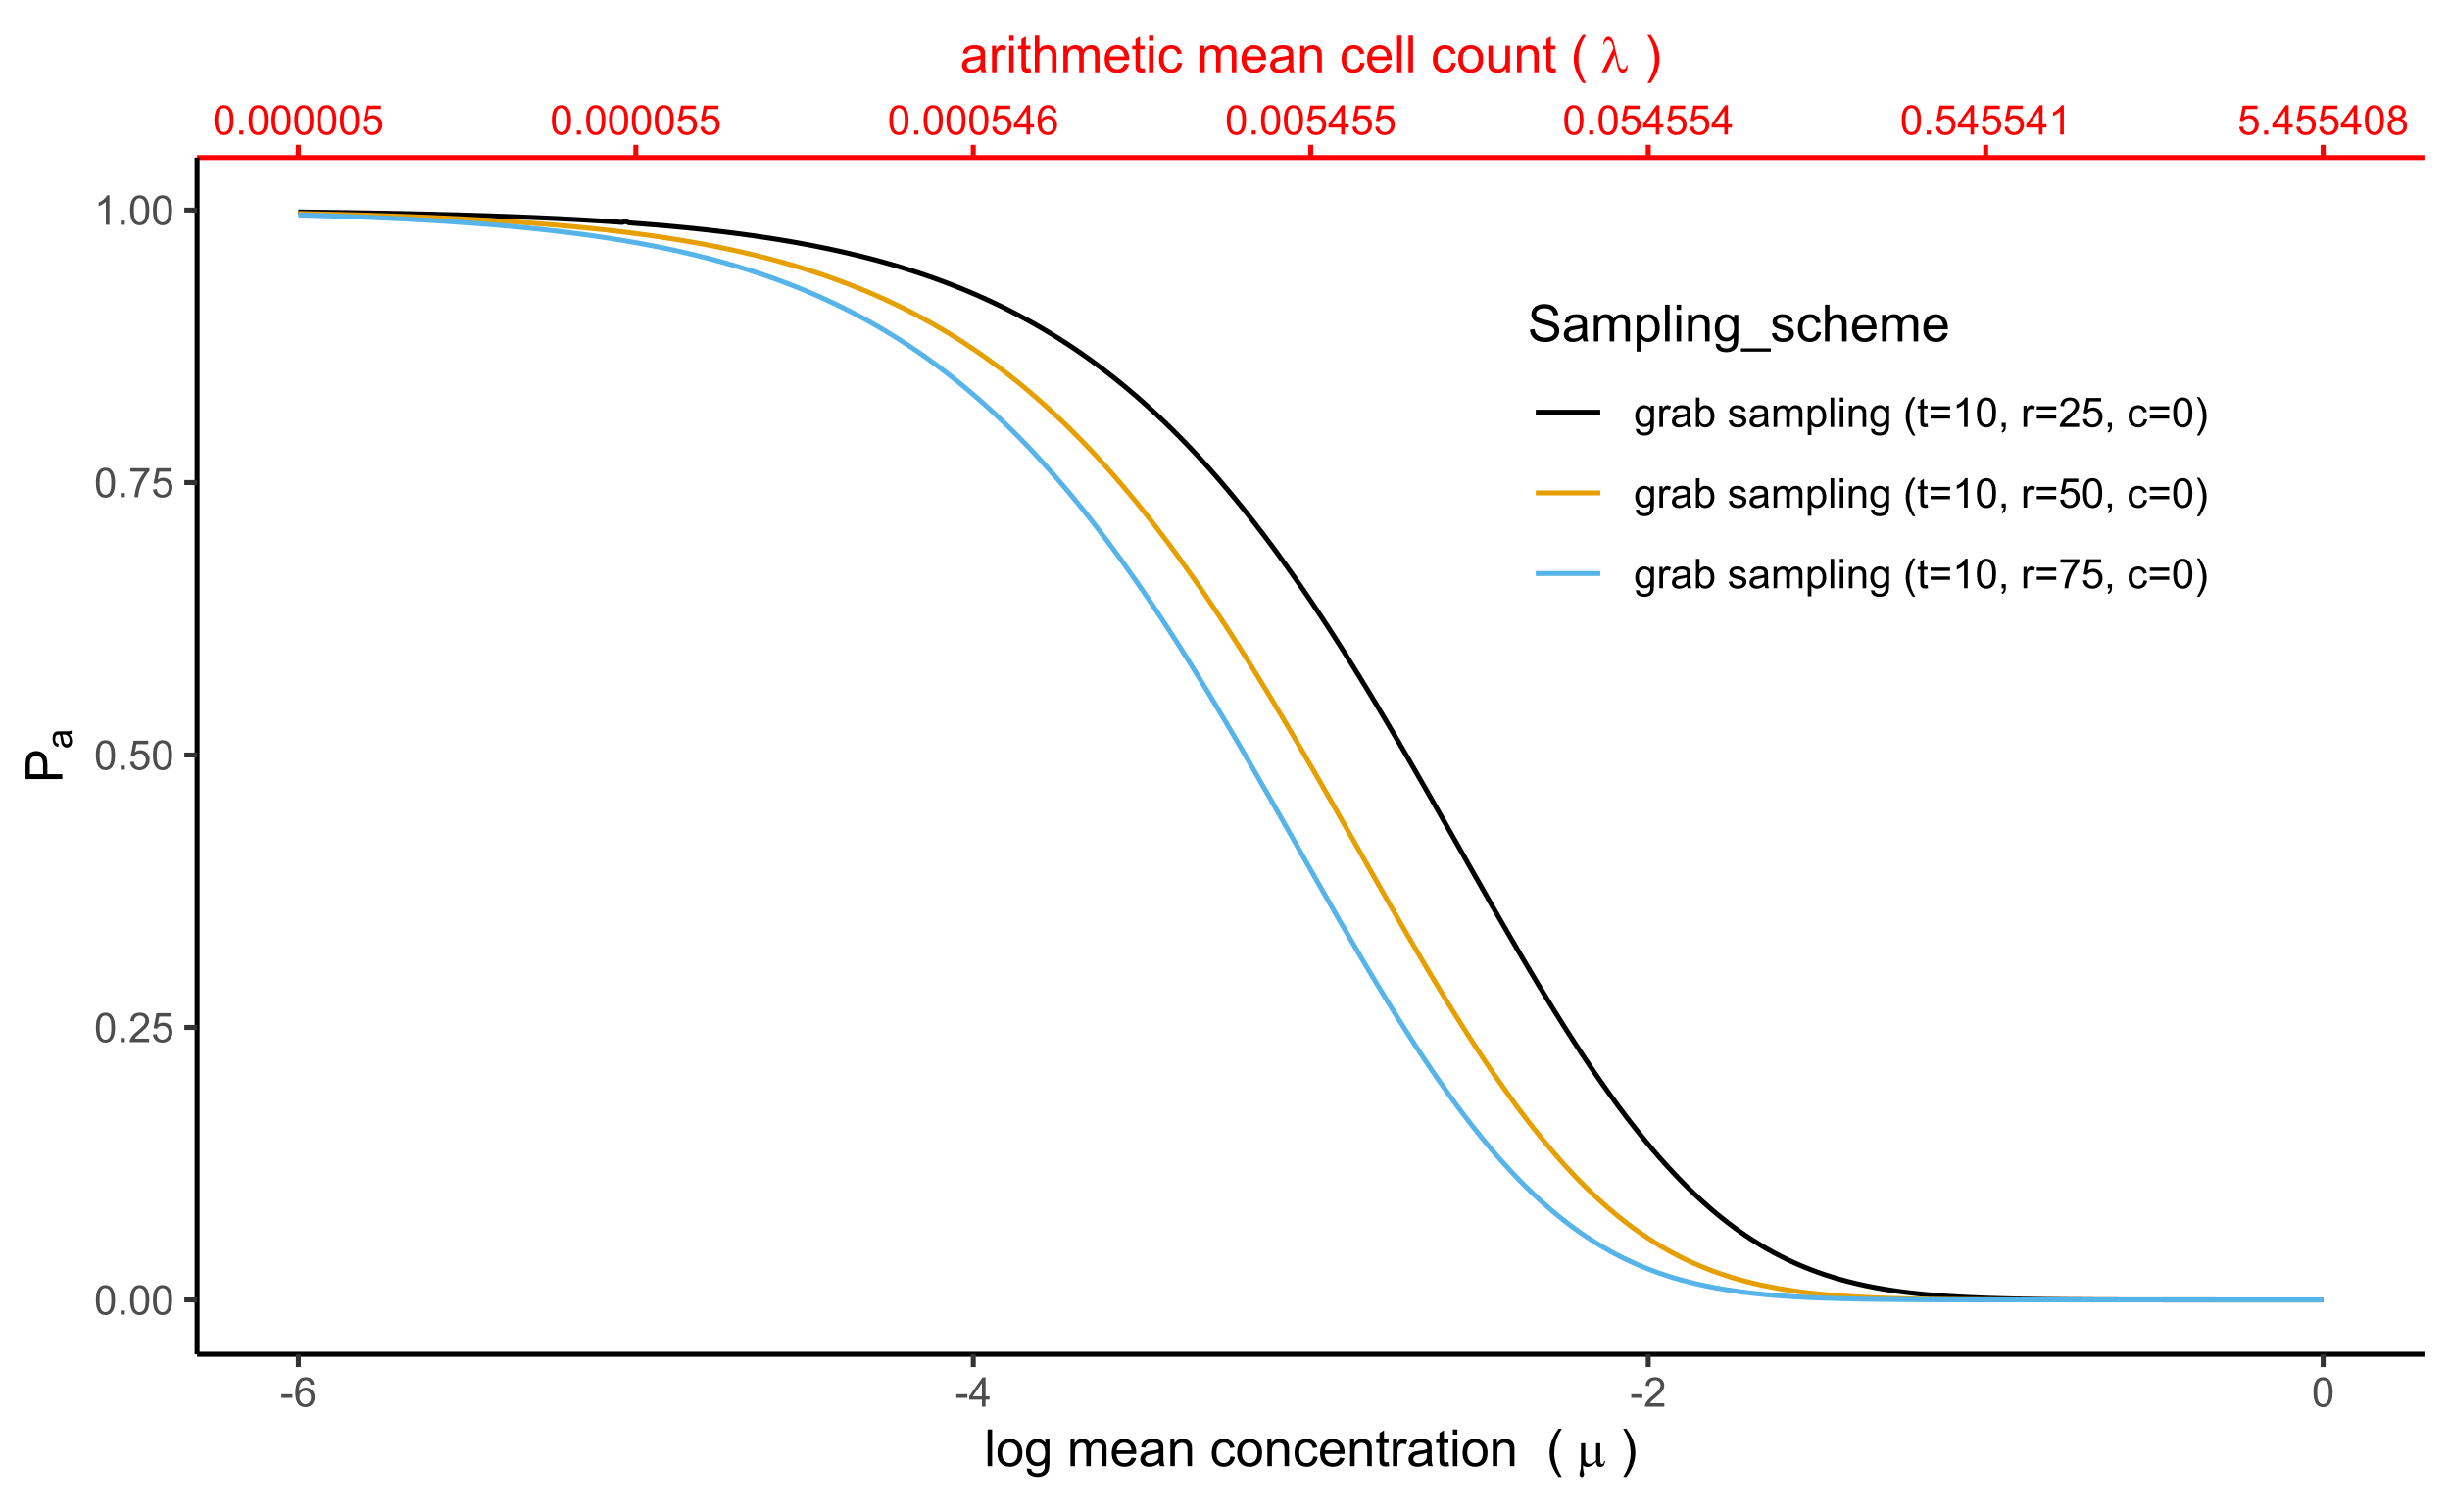 <?xml version="1.0" encoding="UTF-8"?>
<svg xmlns="http://www.w3.org/2000/svg" xmlns:xlink="http://www.w3.org/1999/xlink" width="525pt" height="324pt" viewBox="0 0 525 324" version="1.1">
<defs>
<g>
<symbol overflow="visible" id="glyph0-0">
<path style="stroke:none;" d="M 1.102 0 L 1.102 -5.5 L 5.5 -5.5 L 5.5 0 Z M 1.238 -0.137 L 5.363 -0.137 L 5.363 -5.363 L 1.238 -5.363 Z M 1.238 -0.137 "/>
</symbol>
<symbol overflow="visible" id="glyph0-1">
<path style="stroke:none;" d="M 0.367 -3.105 C 0.363 -3.848 0.438 -4.445 0.594 -4.902 C 0.742 -5.355 0.973 -5.707 1.277 -5.953 C 1.578 -6.199 1.957 -6.32 2.418 -6.324 C 2.754 -6.32 3.051 -6.254 3.309 -6.121 C 3.562 -5.984 3.773 -5.789 3.938 -5.531 C 4.102 -5.273 4.23 -4.961 4.328 -4.594 C 4.422 -4.227 4.469 -3.73 4.473 -3.105 C 4.469 -2.367 4.395 -1.77 4.242 -1.316 C 4.09 -0.859 3.863 -0.508 3.562 -0.262 C 3.258 -0.016 2.875 0.105 2.418 0.109 C 1.809 0.105 1.332 -0.109 0.988 -0.547 C 0.57 -1.066 0.363 -1.922 0.367 -3.105 Z M 1.16 -3.105 C 1.16 -2.07 1.281 -1.379 1.523 -1.039 C 1.766 -0.695 2.062 -0.527 2.418 -0.527 C 2.773 -0.527 3.074 -0.699 3.316 -1.043 C 3.559 -1.387 3.68 -2.074 3.68 -3.105 C 3.68 -4.145 3.559 -4.832 3.316 -5.172 C 3.074 -5.512 2.77 -5.684 2.41 -5.684 C 2.051 -5.684 1.77 -5.531 1.559 -5.234 C 1.293 -4.844 1.16 -4.137 1.16 -3.105 Z M 1.16 -3.105 "/>
</symbol>
<symbol overflow="visible" id="glyph0-2">
<path style="stroke:none;" d="M 0.801 0 L 0.801 -0.883 L 1.68 -0.883 L 1.68 0 Z M 0.801 0 "/>
</symbol>
<symbol overflow="visible" id="glyph0-3">
<path style="stroke:none;" d="M 0.367 -1.648 L 1.176 -1.719 C 1.234 -1.32 1.375 -1.023 1.594 -0.824 C 1.812 -0.625 2.078 -0.527 2.391 -0.527 C 2.762 -0.527 3.074 -0.668 3.336 -0.949 C 3.59 -1.23 3.719 -1.602 3.723 -2.066 C 3.719 -2.504 3.594 -2.852 3.348 -3.109 C 3.098 -3.363 2.773 -3.492 2.375 -3.492 C 2.125 -3.492 1.902 -3.434 1.703 -3.32 C 1.5 -3.207 1.344 -3.062 1.23 -2.883 L 0.504 -2.977 L 1.113 -6.215 L 4.246 -6.215 L 4.246 -5.473 L 1.73 -5.473 L 1.391 -3.781 C 1.766 -4.039 2.164 -4.172 2.582 -4.176 C 3.129 -4.172 3.594 -3.98 3.973 -3.605 C 4.352 -3.223 4.539 -2.734 4.543 -2.137 C 4.539 -1.562 4.375 -1.07 4.043 -0.656 C 3.637 -0.148 3.086 0.105 2.391 0.109 C 1.816 0.105 1.348 -0.051 0.984 -0.371 C 0.621 -0.691 0.414 -1.117 0.367 -1.648 Z M 0.367 -1.648 "/>
</symbol>
<symbol overflow="visible" id="glyph0-4">
<path style="stroke:none;" d="M 2.844 0 L 2.844 -1.508 L 0.113 -1.508 L 0.113 -2.219 L 2.988 -6.301 L 3.617 -6.301 L 3.617 -2.219 L 4.469 -2.219 L 4.469 -1.508 L 3.617 -1.508 L 3.617 0 Z M 2.844 -2.219 L 2.844 -5.059 L 0.871 -2.219 Z M 2.844 -2.219 "/>
</symbol>
<symbol overflow="visible" id="glyph0-5">
<path style="stroke:none;" d="M 4.379 -4.758 L 3.609 -4.695 C 3.539 -4.996 3.441 -5.219 3.316 -5.359 C 3.105 -5.574 2.848 -5.684 2.543 -5.688 C 2.297 -5.684 2.078 -5.617 1.895 -5.484 C 1.648 -5.305 1.457 -5.043 1.32 -4.703 C 1.176 -4.363 1.105 -3.879 1.102 -3.25 C 1.285 -3.531 1.512 -3.742 1.781 -3.879 C 2.051 -4.016 2.332 -4.082 2.629 -4.086 C 3.141 -4.082 3.578 -3.895 3.945 -3.516 C 4.305 -3.137 4.488 -2.645 4.492 -2.047 C 4.488 -1.648 4.402 -1.281 4.234 -0.941 C 4.062 -0.602 3.828 -0.34 3.531 -0.16 C 3.23 0.02 2.895 0.105 2.52 0.109 C 1.871 0.105 1.344 -0.129 0.941 -0.602 C 0.531 -1.074 0.328 -1.855 0.332 -2.949 C 0.328 -4.16 0.551 -5.047 1.004 -5.602 C 1.395 -6.082 1.926 -6.32 2.59 -6.324 C 3.086 -6.32 3.492 -6.184 3.809 -5.906 C 4.125 -5.629 4.312 -5.246 4.379 -4.758 Z M 1.219 -2.039 C 1.219 -1.773 1.273 -1.516 1.387 -1.273 C 1.5 -1.027 1.66 -0.844 1.863 -0.719 C 2.066 -0.59 2.277 -0.527 2.504 -0.527 C 2.828 -0.527 3.109 -0.656 3.348 -0.922 C 3.578 -1.184 3.695 -1.543 3.699 -2 C 3.695 -2.43 3.582 -2.773 3.352 -3.027 C 3.117 -3.273 2.824 -3.398 2.477 -3.402 C 2.121 -3.398 1.824 -3.273 1.582 -3.027 C 1.34 -2.773 1.219 -2.445 1.219 -2.039 Z M 1.219 -2.039 "/>
</symbol>
<symbol overflow="visible" id="glyph0-6">
<path style="stroke:none;" d="M 3.277 0 L 2.504 0 L 2.504 -4.93 C 2.316 -4.75 2.074 -4.574 1.773 -4.395 C 1.469 -4.215 1.195 -4.082 0.957 -3.996 L 0.957 -4.742 C 1.387 -4.941 1.766 -5.188 2.09 -5.48 C 2.414 -5.77 2.645 -6.051 2.781 -6.324 L 3.277 -6.324 Z M 3.277 0 "/>
</symbol>
<symbol overflow="visible" id="glyph0-7">
<path style="stroke:none;" d="M 1.555 -3.418 C 1.23 -3.531 0.992 -3.699 0.84 -3.918 C 0.684 -4.133 0.609 -4.395 0.609 -4.699 C 0.609 -5.156 0.773 -5.539 1.102 -5.855 C 1.43 -6.164 1.867 -6.32 2.418 -6.324 C 2.969 -6.32 3.41 -6.16 3.746 -5.844 C 4.078 -5.523 4.246 -5.137 4.25 -4.68 C 4.246 -4.387 4.172 -4.133 4.02 -3.918 C 3.863 -3.699 3.629 -3.531 3.32 -3.418 C 3.707 -3.285 4 -3.082 4.203 -2.805 C 4.402 -2.52 4.504 -2.184 4.508 -1.801 C 4.504 -1.258 4.312 -0.805 3.934 -0.441 C 3.551 -0.074 3.051 0.105 2.434 0.109 C 1.809 0.105 1.309 -0.074 0.926 -0.441 C 0.543 -0.809 0.352 -1.27 0.355 -1.82 C 0.352 -2.23 0.457 -2.574 0.668 -2.852 C 0.875 -3.125 1.168 -3.312 1.555 -3.418 Z M 1.402 -4.727 C 1.398 -4.426 1.496 -4.184 1.688 -3.996 C 1.879 -3.805 2.129 -3.707 2.438 -3.711 C 2.734 -3.707 2.977 -3.801 3.168 -3.992 C 3.355 -4.176 3.449 -4.406 3.453 -4.684 C 3.449 -4.965 3.352 -5.203 3.16 -5.398 C 2.961 -5.586 2.719 -5.684 2.43 -5.688 C 2.129 -5.684 1.883 -5.59 1.691 -5.402 C 1.496 -5.215 1.398 -4.988 1.402 -4.727 Z M 1.152 -1.816 C 1.148 -1.598 1.199 -1.383 1.309 -1.176 C 1.41 -0.969 1.566 -0.809 1.773 -0.695 C 1.98 -0.582 2.203 -0.527 2.441 -0.527 C 2.809 -0.527 3.113 -0.645 3.355 -0.883 C 3.594 -1.121 3.715 -1.426 3.719 -1.793 C 3.715 -2.164 3.59 -2.469 3.344 -2.715 C 3.094 -2.957 2.785 -3.082 2.414 -3.082 C 2.051 -3.082 1.75 -2.961 1.512 -2.719 C 1.27 -2.477 1.148 -2.176 1.152 -1.816 Z M 1.152 -1.816 "/>
</symbol>
<symbol overflow="visible" id="glyph0-8">
<path style="stroke:none;" d="M 4.43 -0.742 L 4.43 0 L 0.266 0 C 0.258 -0.188 0.289 -0.367 0.355 -0.539 C 0.461 -0.82 0.629 -1.098 0.863 -1.375 C 1.094 -1.648 1.434 -1.965 1.879 -2.328 C 2.562 -2.887 3.023 -3.332 3.266 -3.664 C 3.5 -3.988 3.621 -4.301 3.625 -4.594 C 3.621 -4.898 3.512 -5.156 3.297 -5.367 C 3.074 -5.578 2.789 -5.684 2.441 -5.684 C 2.066 -5.684 1.77 -5.57 1.547 -5.348 C 1.32 -5.125 1.207 -4.816 1.207 -4.422 L 0.414 -4.504 C 0.465 -5.094 0.668 -5.543 1.027 -5.855 C 1.379 -6.164 1.855 -6.32 2.457 -6.324 C 3.059 -6.32 3.539 -6.152 3.891 -5.82 C 4.242 -5.484 4.418 -5.07 4.422 -4.578 C 4.418 -4.32 4.367 -4.074 4.266 -3.832 C 4.164 -3.59 3.992 -3.332 3.754 -3.062 C 3.512 -2.793 3.113 -2.426 2.562 -1.957 C 2.094 -1.566 1.797 -1.301 1.664 -1.16 C 1.531 -1.02 1.422 -0.879 1.34 -0.742 Z M 4.43 -0.742 "/>
</symbol>
<symbol overflow="visible" id="glyph0-9">
<path style="stroke:none;" d="M 0.418 -5.473 L 0.418 -6.219 L 4.496 -6.219 L 4.496 -5.617 C 4.09 -5.188 3.691 -4.621 3.301 -3.914 C 2.902 -3.203 2.602 -2.473 2.391 -1.73 C 2.234 -1.199 2.133 -0.625 2.094 0 L 1.297 0 C 1.305 -0.492 1.402 -1.09 1.59 -1.793 C 1.773 -2.496 2.043 -3.172 2.391 -3.824 C 2.738 -4.477 3.109 -5.027 3.504 -5.473 Z M 0.418 -5.473 "/>
</symbol>
<symbol overflow="visible" id="glyph0-10">
<path style="stroke:none;" d="M 0.281 -1.891 L 0.281 -2.668 L 2.656 -2.668 L 2.656 -1.891 Z M 0.281 -1.891 "/>
</symbol>
<symbol overflow="visible" id="glyph0-11">
<path style="stroke:none;" d="M 0.438 0.379 L 1.191 0.488 C 1.219 0.719 1.309 0.891 1.453 0.996 C 1.645 1.137 1.906 1.207 2.238 1.211 C 2.598 1.207 2.871 1.137 3.066 0.996 C 3.258 0.852 3.391 0.648 3.465 0.395 C 3.5 0.234 3.52 -0.094 3.52 -0.598 C 3.18 -0.199 2.758 0 2.258 0 C 1.625 0 1.141 -0.227 0.801 -0.68 C 0.453 -1.133 0.281 -1.676 0.285 -2.309 C 0.281 -2.742 0.359 -3.141 0.52 -3.512 C 0.676 -3.879 0.906 -4.164 1.207 -4.367 C 1.504 -4.562 1.855 -4.664 2.262 -4.668 C 2.797 -4.664 3.238 -4.445 3.594 -4.012 L 3.594 -4.562 L 4.305 -4.562 L 4.305 -0.617 C 4.301 0.094 4.227 0.594 4.086 0.891 C 3.938 1.188 3.711 1.422 3.398 1.594 C 3.086 1.766 2.699 1.852 2.242 1.852 C 1.695 1.852 1.254 1.727 0.922 1.484 C 0.586 1.234 0.426 0.867 0.438 0.379 Z M 1.078 -2.363 C 1.078 -1.762 1.195 -1.324 1.434 -1.051 C 1.672 -0.773 1.969 -0.637 2.328 -0.641 C 2.68 -0.637 2.98 -0.773 3.223 -1.051 C 3.461 -1.32 3.578 -1.75 3.582 -2.336 C 3.578 -2.895 3.457 -3.316 3.211 -3.602 C 2.961 -3.883 2.66 -4.023 2.316 -4.027 C 1.969 -4.023 1.676 -3.883 1.438 -3.605 C 1.195 -3.324 1.078 -2.91 1.078 -2.363 Z M 1.078 -2.363 "/>
</symbol>
<symbol overflow="visible" id="glyph0-12">
<path style="stroke:none;" d="M 0.57 0 L 0.57 -4.562 L 1.266 -4.562 L 1.266 -3.871 C 1.445 -4.191 1.609 -4.406 1.758 -4.512 C 1.906 -4.613 2.07 -4.664 2.258 -4.668 C 2.516 -4.664 2.781 -4.582 3.051 -4.418 L 2.785 -3.699 C 2.59 -3.809 2.402 -3.867 2.219 -3.867 C 2.047 -3.867 1.895 -3.816 1.762 -3.715 C 1.625 -3.613 1.527 -3.473 1.473 -3.293 C 1.383 -3.016 1.34 -2.715 1.344 -2.391 L 1.344 0 Z M 0.57 0 "/>
</symbol>
<symbol overflow="visible" id="glyph0-13">
<path style="stroke:none;" d="M 3.559 -0.562 C 3.27 -0.32 2.996 -0.148 2.73 -0.047 C 2.465 0.051 2.18 0.098 1.879 0.102 C 1.375 0.098 0.988 -0.02 0.719 -0.266 C 0.449 -0.508 0.316 -0.82 0.316 -1.203 C 0.316 -1.422 0.367 -1.629 0.469 -1.816 C 0.57 -2 0.703 -2.148 0.871 -2.262 C 1.031 -2.371 1.215 -2.453 1.426 -2.516 C 1.574 -2.551 1.805 -2.59 2.113 -2.629 C 2.734 -2.703 3.195 -2.793 3.492 -2.895 C 3.492 -3 3.492 -3.066 3.496 -3.098 C 3.492 -3.41 3.418 -3.633 3.277 -3.766 C 3.074 -3.938 2.781 -4.023 2.398 -4.027 C 2.031 -4.023 1.762 -3.961 1.59 -3.836 C 1.414 -3.707 1.289 -3.48 1.207 -3.16 L 0.453 -3.262 C 0.516 -3.582 0.629 -3.844 0.789 -4.043 C 0.945 -4.242 1.172 -4.395 1.473 -4.504 C 1.77 -4.609 2.117 -4.664 2.508 -4.668 C 2.898 -4.664 3.215 -4.617 3.457 -4.527 C 3.699 -4.434 3.879 -4.32 3.996 -4.184 C 4.109 -4.043 4.188 -3.867 4.238 -3.656 C 4.258 -3.523 4.27 -3.285 4.273 -2.945 L 4.273 -1.914 C 4.27 -1.191 4.289 -0.734 4.324 -0.547 C 4.355 -0.352 4.418 -0.172 4.52 0 L 3.711 0 C 3.629 -0.16 3.578 -0.348 3.559 -0.562 Z M 3.492 -2.289 C 3.211 -2.172 2.789 -2.074 2.23 -2 C 1.91 -1.949 1.684 -1.898 1.555 -1.844 C 1.422 -1.785 1.32 -1.699 1.25 -1.59 C 1.176 -1.477 1.141 -1.355 1.145 -1.227 C 1.141 -1.016 1.219 -0.844 1.379 -0.707 C 1.531 -0.57 1.762 -0.504 2.062 -0.504 C 2.359 -0.504 2.621 -0.566 2.855 -0.699 C 3.086 -0.824 3.258 -1.004 3.367 -1.234 C 3.449 -1.406 3.492 -1.664 3.492 -2.008 Z M 3.492 -2.289 "/>
</symbol>
<symbol overflow="visible" id="glyph0-14">
<path style="stroke:none;" d="M 1.293 0 L 0.574 0 L 0.574 -6.301 L 1.348 -6.301 L 1.348 -4.051 C 1.676 -4.457 2.094 -4.664 2.602 -4.668 C 2.879 -4.664 3.141 -4.605 3.395 -4.496 C 3.645 -4.379 3.852 -4.223 4.016 -4.02 C 4.172 -3.812 4.301 -3.562 4.395 -3.277 C 4.484 -2.984 4.527 -2.676 4.531 -2.352 C 4.527 -1.562 4.336 -0.957 3.953 -0.535 C 3.566 -0.109 3.102 0.098 2.562 0.102 C 2.02 0.098 1.598 -0.121 1.293 -0.57 Z M 1.285 -2.316 C 1.281 -1.766 1.355 -1.371 1.508 -1.129 C 1.75 -0.727 2.082 -0.527 2.496 -0.531 C 2.832 -0.527 3.121 -0.676 3.371 -0.973 C 3.613 -1.266 3.738 -1.703 3.742 -2.285 C 3.738 -2.879 3.621 -3.316 3.387 -3.605 C 3.152 -3.887 2.867 -4.031 2.531 -4.031 C 2.191 -4.031 1.898 -3.883 1.652 -3.59 C 1.406 -3.293 1.281 -2.867 1.285 -2.316 Z M 1.285 -2.316 "/>
</symbol>
<symbol overflow="visible" id="glyph0-15">
<path style="stroke:none;" d=""/>
</symbol>
<symbol overflow="visible" id="glyph0-16">
<path style="stroke:none;" d="M 0.27 -1.363 L 1.035 -1.484 C 1.078 -1.172 1.199 -0.938 1.395 -0.777 C 1.59 -0.609 1.863 -0.527 2.219 -0.531 C 2.57 -0.527 2.832 -0.602 3.008 -0.75 C 3.176 -0.895 3.262 -1.062 3.266 -1.258 C 3.262 -1.43 3.188 -1.566 3.039 -1.672 C 2.93 -1.734 2.664 -1.824 2.246 -1.934 C 1.676 -2.074 1.285 -2.195 1.066 -2.305 C 0.848 -2.406 0.68 -2.551 0.566 -2.738 C 0.453 -2.918 0.398 -3.125 0.398 -3.352 C 0.398 -3.555 0.445 -3.742 0.539 -3.914 C 0.633 -4.086 0.758 -4.23 0.918 -4.348 C 1.039 -4.434 1.203 -4.508 1.41 -4.574 C 1.617 -4.633 1.84 -4.664 2.078 -4.668 C 2.434 -4.664 2.75 -4.613 3.023 -4.512 C 3.293 -4.406 3.492 -4.266 3.621 -4.09 C 3.75 -3.914 3.84 -3.68 3.891 -3.387 L 3.133 -3.281 C 3.098 -3.516 2.996 -3.699 2.832 -3.832 C 2.664 -3.965 2.434 -4.031 2.137 -4.031 C 1.777 -4.031 1.523 -3.973 1.375 -3.855 C 1.223 -3.738 1.148 -3.598 1.148 -3.441 C 1.148 -3.34 1.18 -3.25 1.242 -3.172 C 1.305 -3.086 1.402 -3.02 1.539 -2.965 C 1.613 -2.934 1.84 -2.867 2.223 -2.766 C 2.766 -2.617 3.148 -2.496 3.367 -2.406 C 3.582 -2.312 3.75 -2.176 3.875 -2 C 3.996 -1.82 4.059 -1.602 4.062 -1.34 C 4.059 -1.078 3.984 -0.836 3.836 -0.609 C 3.684 -0.383 3.465 -0.207 3.184 -0.082 C 2.895 0.039 2.574 0.098 2.223 0.102 C 1.625 0.098 1.172 -0.02 0.863 -0.266 C 0.551 -0.508 0.355 -0.875 0.27 -1.363 Z M 0.27 -1.363 "/>
</symbol>
<symbol overflow="visible" id="glyph0-17">
<path style="stroke:none;" d="M 0.578 0 L 0.578 -4.562 L 1.273 -4.562 L 1.273 -3.922 C 1.414 -4.141 1.605 -4.32 1.844 -4.461 C 2.078 -4.594 2.348 -4.664 2.656 -4.668 C 2.992 -4.664 3.27 -4.594 3.488 -4.457 C 3.699 -4.312 3.852 -4.117 3.945 -3.867 C 4.301 -4.398 4.773 -4.664 5.355 -4.668 C 5.805 -4.664 6.148 -4.539 6.395 -4.289 C 6.637 -4.039 6.762 -3.652 6.762 -3.133 L 6.762 0 L 5.996 0 L 5.996 -2.875 C 5.992 -3.184 5.969 -3.406 5.918 -3.543 C 5.867 -3.676 5.773 -3.785 5.645 -3.871 C 5.512 -3.953 5.359 -3.996 5.184 -3.996 C 4.859 -3.996 4.594 -3.887 4.383 -3.676 C 4.172 -3.457 4.066 -3.117 4.066 -2.652 L 4.066 0 L 3.293 0 L 3.293 -2.965 C 3.293 -3.309 3.227 -3.566 3.102 -3.738 C 2.973 -3.91 2.77 -3.996 2.484 -3.996 C 2.266 -3.996 2.062 -3.938 1.879 -3.824 C 1.691 -3.707 1.559 -3.539 1.477 -3.32 C 1.391 -3.098 1.348 -2.781 1.352 -2.367 L 1.352 0 Z M 0.578 0 "/>
</symbol>
<symbol overflow="visible" id="glyph0-18">
<path style="stroke:none;" d="M 0.578 1.75 L 0.578 -4.562 L 1.285 -4.562 L 1.285 -3.969 C 1.449 -4.199 1.637 -4.375 1.848 -4.492 C 2.051 -4.605 2.305 -4.664 2.609 -4.668 C 2.992 -4.664 3.336 -4.562 3.637 -4.367 C 3.934 -4.164 4.16 -3.883 4.312 -3.516 C 4.465 -3.148 4.539 -2.746 4.543 -2.316 C 4.539 -1.848 4.457 -1.43 4.289 -1.055 C 4.121 -0.68 3.875 -0.391 3.559 -0.195 C 3.238 0.004 2.902 0.098 2.551 0.102 C 2.289 0.098 2.059 0.047 1.855 -0.059 C 1.648 -0.168 1.48 -0.305 1.352 -0.473 L 1.352 1.75 Z M 1.281 -2.258 C 1.277 -1.664 1.395 -1.23 1.637 -0.953 C 1.871 -0.668 2.16 -0.527 2.5 -0.531 C 2.84 -0.527 3.133 -0.672 3.383 -0.969 C 3.625 -1.258 3.75 -1.711 3.75 -2.32 C 3.75 -2.898 3.629 -3.332 3.391 -3.625 C 3.152 -3.914 2.867 -4.059 2.535 -4.062 C 2.203 -4.059 1.91 -3.906 1.66 -3.598 C 1.402 -3.289 1.277 -2.84 1.281 -2.258 Z M 1.281 -2.258 "/>
</symbol>
<symbol overflow="visible" id="glyph0-19">
<path style="stroke:none;" d="M 0.562 0 L 0.562 -6.301 L 1.336 -6.301 L 1.336 0 Z M 0.562 0 "/>
</symbol>
<symbol overflow="visible" id="glyph0-20">
<path style="stroke:none;" d="M 0.586 -5.41 L 0.586 -6.301 L 1.359 -6.301 L 1.359 -5.41 Z M 0.586 0 L 0.586 -4.562 L 1.359 -4.562 L 1.359 0 Z M 0.586 0 "/>
</symbol>
<symbol overflow="visible" id="glyph0-21">
<path style="stroke:none;" d="M 0.578 0 L 0.578 -4.562 L 1.277 -4.562 L 1.277 -3.914 C 1.609 -4.414 2.09 -4.664 2.727 -4.668 C 3 -4.664 3.254 -4.613 3.484 -4.52 C 3.715 -4.418 3.887 -4.289 4.004 -4.129 C 4.113 -3.969 4.195 -3.777 4.246 -3.559 C 4.273 -3.41 4.289 -3.16 4.289 -2.805 L 4.289 0 L 3.516 0 L 3.516 -2.777 C 3.516 -3.09 3.484 -3.324 3.426 -3.484 C 3.363 -3.637 3.258 -3.762 3.105 -3.855 C 2.949 -3.949 2.77 -3.996 2.566 -3.996 C 2.234 -3.996 1.949 -3.891 1.711 -3.68 C 1.469 -3.469 1.348 -3.07 1.352 -2.492 L 1.352 0 Z M 0.578 0 "/>
</symbol>
<symbol overflow="visible" id="glyph0-22">
<path style="stroke:none;" d="M 2.059 1.852 C 1.629 1.312 1.27 0.684 0.973 -0.039 C 0.676 -0.758 0.527 -1.504 0.531 -2.281 C 0.527 -2.961 0.637 -3.617 0.863 -4.242 C 1.117 -4.965 1.516 -5.684 2.059 -6.406 L 2.613 -6.406 C 2.266 -5.805 2.035 -5.379 1.926 -5.129 C 1.75 -4.73 1.613 -4.32 1.512 -3.895 C 1.387 -3.355 1.324 -2.816 1.328 -2.277 C 1.324 -0.898 1.754 0.477 2.613 1.852 Z M 2.059 1.852 "/>
</symbol>
<symbol overflow="visible" id="glyph0-23">
<path style="stroke:none;" d="M 2.27 -0.691 L 2.379 -0.008 C 2.16 0.039 1.965 0.059 1.797 0.059 C 1.512 0.059 1.293 0.016 1.141 -0.074 C 0.984 -0.16 0.875 -0.277 0.816 -0.422 C 0.75 -0.566 0.719 -0.871 0.723 -1.336 L 0.723 -3.961 L 0.156 -3.961 L 0.156 -4.562 L 0.723 -4.562 L 0.723 -5.695 L 1.492 -6.156 L 1.492 -4.562 L 2.27 -4.562 L 2.27 -3.961 L 1.492 -3.961 L 1.492 -1.293 C 1.488 -1.07 1.5 -0.93 1.531 -0.867 C 1.555 -0.805 1.602 -0.754 1.664 -0.715 C 1.727 -0.676 1.812 -0.656 1.93 -0.66 C 2.012 -0.656 2.125 -0.668 2.27 -0.691 Z M 2.27 -0.691 "/>
</symbol>
<symbol overflow="visible" id="glyph0-24">
<path style="stroke:none;" d="M 4.648 -3.703 L 0.488 -3.703 L 0.488 -4.426 L 4.648 -4.426 Z M 4.648 -1.793 L 0.488 -1.793 L 0.488 -2.516 L 4.648 -2.516 Z M 4.648 -1.793 "/>
</symbol>
<symbol overflow="visible" id="glyph0-25">
<path style="stroke:none;" d="M 0.781 0 L 0.781 -0.883 L 1.664 -0.883 L 1.664 0 C 1.664 0.32 1.605 0.578 1.492 0.781 C 1.375 0.977 1.191 1.133 0.945 1.246 L 0.73 0.914 C 0.891 0.844 1.012 0.738 1.09 0.598 C 1.168 0.457 1.211 0.258 1.219 0 Z M 0.781 0 "/>
</symbol>
<symbol overflow="visible" id="glyph0-26">
<path style="stroke:none;" d="M 3.559 -1.672 L 4.32 -1.574 C 4.234 -1.047 4.023 -0.637 3.68 -0.34 C 3.336 -0.047 2.914 0.098 2.418 0.102 C 1.793 0.098 1.293 -0.102 0.914 -0.508 C 0.531 -0.914 0.34 -1.5 0.344 -2.266 C 0.34 -2.754 0.422 -3.184 0.586 -3.559 C 0.75 -3.926 0.996 -4.203 1.332 -4.391 C 1.664 -4.57 2.027 -4.664 2.422 -4.668 C 2.914 -4.664 3.32 -4.539 3.641 -4.289 C 3.953 -4.039 4.156 -3.684 4.246 -3.223 L 3.492 -3.105 C 3.422 -3.41 3.293 -3.641 3.113 -3.797 C 2.926 -3.953 2.707 -4.031 2.453 -4.031 C 2.062 -4.031 1.746 -3.891 1.504 -3.609 C 1.258 -3.328 1.137 -2.887 1.141 -2.285 C 1.137 -1.672 1.254 -1.227 1.492 -0.949 C 1.723 -0.668 2.027 -0.527 2.41 -0.531 C 2.711 -0.527 2.965 -0.621 3.172 -0.809 C 3.371 -0.996 3.5 -1.281 3.559 -1.672 Z M 3.559 -1.672 "/>
</symbol>
<symbol overflow="visible" id="glyph0-27">
<path style="stroke:none;" d="M 1.086 1.852 L 0.531 1.852 C 1.387 0.477 1.816 -0.898 1.816 -2.277 C 1.816 -2.812 1.754 -3.348 1.633 -3.879 C 1.535 -4.309 1.398 -4.719 1.227 -5.117 C 1.109 -5.371 0.879 -5.801 0.531 -6.406 L 1.086 -6.406 C 1.621 -5.684 2.02 -4.965 2.281 -4.242 C 2.5 -3.617 2.613 -2.961 2.613 -2.281 C 2.613 -1.504 2.465 -0.758 2.168 -0.039 C 1.871 0.684 1.508 1.312 1.086 1.852 Z M 1.086 1.852 "/>
</symbol>
<symbol overflow="visible" id="glyph1-0">
<path style="stroke:none;" d="M 1.375 0 L 1.375 -6.875 L 6.875 -6.875 L 6.875 0 Z M 1.547 -0.172 L 6.703 -0.172 L 6.703 -6.703 L 1.547 -6.703 Z M 1.547 -0.172 "/>
</symbol>
<symbol overflow="visible" id="glyph1-1">
<path style="stroke:none;" d="M 4.445 -0.703 C 4.086 -0.398 3.742 -0.184 3.414 -0.059 C 3.082 0.066 2.727 0.129 2.348 0.129 C 1.719 0.129 1.238 -0.023 0.902 -0.328 C 0.566 -0.633 0.398 -1.023 0.398 -1.504 C 0.398 -1.781 0.461 -2.035 0.586 -2.27 C 0.711 -2.496 0.875 -2.684 1.086 -2.824 C 1.289 -2.965 1.523 -3.07 1.781 -3.141 C 1.969 -3.191 2.254 -3.238 2.641 -3.289 C 3.418 -3.375 3.992 -3.488 4.367 -3.621 C 4.367 -3.754 4.371 -3.836 4.371 -3.871 C 4.371 -4.266 4.277 -4.543 4.098 -4.703 C 3.848 -4.918 3.48 -5.027 2.996 -5.031 C 2.539 -5.027 2.203 -4.949 1.988 -4.793 C 1.77 -4.633 1.609 -4.352 1.508 -3.949 L 0.562 -4.078 C 0.648 -4.48 0.789 -4.805 0.988 -5.055 C 1.184 -5.301 1.469 -5.492 1.844 -5.629 C 2.215 -5.762 2.645 -5.828 3.137 -5.832 C 3.621 -5.828 4.02 -5.773 4.324 -5.66 C 4.629 -5.543 4.852 -5.398 4.996 -5.227 C 5.137 -5.055 5.238 -4.836 5.297 -4.57 C 5.328 -4.406 5.344 -4.109 5.344 -3.68 L 5.344 -2.391 C 5.344 -1.492 5.363 -0.922 5.406 -0.684 C 5.445 -0.445 5.527 -0.219 5.648 0 L 4.641 0 C 4.539 -0.199 4.473 -0.434 4.445 -0.703 Z M 4.367 -2.863 C 4.012 -2.719 3.488 -2.598 2.789 -2.496 C 2.391 -2.438 2.105 -2.371 1.941 -2.301 C 1.773 -2.227 1.648 -2.121 1.562 -1.988 C 1.473 -1.848 1.43 -1.695 1.43 -1.531 C 1.43 -1.27 1.527 -1.055 1.723 -0.887 C 1.918 -0.711 2.203 -0.625 2.578 -0.629 C 2.949 -0.625 3.277 -0.707 3.57 -0.871 C 3.859 -1.031 4.074 -1.254 4.211 -1.543 C 4.312 -1.754 4.363 -2.078 4.367 -2.508 Z M 4.367 -2.863 "/>
</symbol>
<symbol overflow="visible" id="glyph1-2">
<path style="stroke:none;" d="M 0.715 0 L 0.715 -5.703 L 1.586 -5.703 L 1.586 -4.84 C 1.805 -5.242 2.008 -5.508 2.199 -5.637 C 2.383 -5.766 2.59 -5.828 2.82 -5.832 C 3.141 -5.828 3.473 -5.727 3.812 -5.523 L 3.48 -4.625 C 3.242 -4.762 3.004 -4.832 2.773 -4.836 C 2.555 -4.832 2.363 -4.77 2.199 -4.645 C 2.027 -4.516 1.91 -4.34 1.844 -4.113 C 1.73 -3.77 1.676 -3.391 1.68 -2.984 L 1.68 0 Z M 0.715 0 "/>
</symbol>
<symbol overflow="visible" id="glyph1-3">
<path style="stroke:none;" d="M 0.73 -6.762 L 0.73 -7.875 L 1.695 -7.875 L 1.695 -6.762 Z M 0.73 0 L 0.73 -5.703 L 1.695 -5.703 L 1.695 0 Z M 0.73 0 "/>
</symbol>
<symbol overflow="visible" id="glyph1-4">
<path style="stroke:none;" d="M 2.836 -0.863 L 2.977 -0.012 C 2.703 0.043 2.457 0.07 2.246 0.074 C 1.891 0.07 1.621 0.02 1.43 -0.09 C 1.234 -0.199 1.098 -0.348 1.02 -0.527 C 0.941 -0.707 0.902 -1.086 0.902 -1.672 L 0.902 -4.953 L 0.195 -4.953 L 0.195 -5.703 L 0.902 -5.703 L 0.902 -7.117 L 1.863 -7.695 L 1.863 -5.703 L 2.836 -5.703 L 2.836 -4.953 L 1.863 -4.953 L 1.863 -1.617 C 1.863 -1.34 1.879 -1.16 1.914 -1.086 C 1.945 -1.004 2 -0.941 2.078 -0.898 C 2.152 -0.848 2.262 -0.824 2.41 -0.828 C 2.516 -0.824 2.66 -0.836 2.836 -0.863 Z M 2.836 -0.863 "/>
</symbol>
<symbol overflow="visible" id="glyph1-5">
<path style="stroke:none;" d="M 0.727 0 L 0.727 -7.875 L 1.691 -7.875 L 1.691 -5.047 C 2.141 -5.566 2.711 -5.828 3.398 -5.832 C 3.82 -5.828 4.188 -5.746 4.5 -5.582 C 4.812 -5.414 5.035 -5.184 5.168 -4.891 C 5.301 -4.598 5.367 -4.172 5.371 -3.613 L 5.371 0 L 4.406 0 L 4.406 -3.613 C 4.406 -4.094 4.301 -4.445 4.09 -4.668 C 3.879 -4.887 3.582 -4.996 3.203 -5 C 2.914 -4.996 2.645 -4.922 2.395 -4.777 C 2.141 -4.625 1.961 -4.426 1.852 -4.172 C 1.742 -3.918 1.688 -3.566 1.691 -3.121 L 1.691 0 Z M 0.727 0 "/>
</symbol>
<symbol overflow="visible" id="glyph1-6">
<path style="stroke:none;" d="M 0.727 0 L 0.727 -5.703 L 1.59 -5.703 L 1.59 -4.902 C 1.766 -5.18 2.004 -5.406 2.305 -5.578 C 2.598 -5.746 2.938 -5.828 3.32 -5.832 C 3.738 -5.828 4.086 -5.742 4.359 -5.566 C 4.629 -5.391 4.816 -5.145 4.93 -4.836 C 5.379 -5.496 5.969 -5.828 6.691 -5.832 C 7.254 -5.828 7.688 -5.672 7.996 -5.363 C 8.297 -5.047 8.449 -4.566 8.453 -3.914 L 8.453 0 L 7.492 0 L 7.492 -3.594 C 7.488 -3.977 7.457 -4.254 7.398 -4.426 C 7.332 -4.594 7.219 -4.734 7.059 -4.84 C 6.891 -4.941 6.695 -4.992 6.477 -4.996 C 6.07 -4.992 5.738 -4.859 5.477 -4.594 C 5.211 -4.328 5.078 -3.898 5.082 -3.312 L 5.082 0 L 4.113 0 L 4.113 -3.707 C 4.113 -4.133 4.031 -4.453 3.875 -4.672 C 3.715 -4.883 3.461 -4.992 3.105 -4.996 C 2.832 -4.992 2.578 -4.922 2.348 -4.781 C 2.117 -4.637 1.949 -4.426 1.848 -4.152 C 1.738 -3.875 1.688 -3.477 1.691 -2.961 L 1.691 0 Z M 0.727 0 "/>
</symbol>
<symbol overflow="visible" id="glyph1-7">
<path style="stroke:none;" d="M 4.629 -1.836 L 5.629 -1.715 C 5.469 -1.125 5.176 -0.672 4.75 -0.352 C 4.324 -0.031 3.781 0.129 3.121 0.129 C 2.281 0.129 1.617 -0.125 1.133 -0.641 C 0.641 -1.152 0.398 -1.875 0.402 -2.805 C 0.398 -3.762 0.645 -4.504 1.145 -5.035 C 1.637 -5.562 2.277 -5.828 3.066 -5.832 C 3.824 -5.828 4.449 -5.57 4.934 -5.051 C 5.418 -4.531 5.66 -3.801 5.66 -2.863 C 5.66 -2.805 5.656 -2.719 5.656 -2.605 L 1.402 -2.605 C 1.434 -1.977 1.613 -1.496 1.934 -1.164 C 2.25 -0.828 2.645 -0.66 3.125 -0.664 C 3.477 -0.66 3.781 -0.754 4.031 -0.945 C 4.281 -1.129 4.48 -1.426 4.629 -1.836 Z M 1.457 -3.398 L 4.641 -3.398 C 4.598 -3.879 4.473 -4.238 4.273 -4.48 C 3.961 -4.852 3.562 -5.039 3.078 -5.039 C 2.629 -5.039 2.258 -4.891 1.957 -4.594 C 1.652 -4.297 1.484 -3.898 1.457 -3.398 Z M 1.457 -3.398 "/>
</symbol>
<symbol overflow="visible" id="glyph1-8">
<path style="stroke:none;" d="M 4.445 -2.09 L 5.398 -1.965 C 5.289 -1.309 5.023 -0.797 4.598 -0.426 C 4.168 -0.055 3.645 0.129 3.023 0.129 C 2.242 0.129 1.613 -0.125 1.141 -0.637 C 0.664 -1.145 0.426 -1.875 0.43 -2.832 C 0.426 -3.441 0.527 -3.98 0.734 -4.445 C 0.938 -4.906 1.25 -5.254 1.668 -5.484 C 2.082 -5.715 2.535 -5.828 3.031 -5.832 C 3.645 -5.828 4.152 -5.672 4.547 -5.363 C 4.941 -5.047 5.191 -4.602 5.305 -4.027 L 4.367 -3.883 C 4.273 -4.262 4.117 -4.551 3.891 -4.746 C 3.664 -4.941 3.387 -5.039 3.066 -5.039 C 2.574 -5.039 2.18 -4.863 1.879 -4.516 C 1.57 -4.164 1.418 -3.613 1.422 -2.859 C 1.418 -2.09 1.566 -1.531 1.863 -1.184 C 2.156 -0.836 2.539 -0.66 3.012 -0.664 C 3.391 -0.66 3.707 -0.777 3.961 -1.012 C 4.215 -1.242 4.375 -1.602 4.445 -2.09 Z M 4.445 -2.09 "/>
</symbol>
<symbol overflow="visible" id="glyph1-9">
<path style="stroke:none;" d=""/>
</symbol>
<symbol overflow="visible" id="glyph1-10">
<path style="stroke:none;" d="M 0.727 0 L 0.727 -5.703 L 1.594 -5.703 L 1.594 -4.895 C 2.012 -5.516 2.617 -5.828 3.41 -5.832 C 3.754 -5.828 4.066 -5.766 4.355 -5.645 C 4.641 -5.52 4.859 -5.359 5.004 -5.16 C 5.145 -4.957 5.242 -4.719 5.305 -4.445 C 5.336 -4.266 5.355 -3.953 5.359 -3.508 L 5.359 0 L 4.395 0 L 4.395 -3.469 C 4.395 -3.863 4.355 -4.156 4.281 -4.352 C 4.203 -4.543 4.07 -4.699 3.879 -4.82 C 3.688 -4.934 3.461 -4.992 3.207 -4.996 C 2.793 -4.992 2.438 -4.859 2.141 -4.602 C 1.836 -4.336 1.688 -3.844 1.691 -3.117 L 1.691 0 Z M 0.727 0 "/>
</symbol>
<symbol overflow="visible" id="glyph1-11">
<path style="stroke:none;" d="M 0.703 0 L 0.703 -7.875 L 1.672 -7.875 L 1.672 0 Z M 0.703 0 "/>
</symbol>
<symbol overflow="visible" id="glyph1-12">
<path style="stroke:none;" d="M 0.367 -2.852 C 0.363 -3.906 0.656 -4.688 1.246 -5.199 C 1.734 -5.617 2.332 -5.828 3.039 -5.832 C 3.82 -5.828 4.461 -5.574 4.961 -5.062 C 5.457 -4.547 5.707 -3.836 5.711 -2.934 C 5.707 -2.195 5.598 -1.617 5.379 -1.199 C 5.156 -0.777 4.832 -0.449 4.414 -0.219 C 3.992 0.016 3.535 0.129 3.039 0.129 C 2.238 0.129 1.594 -0.125 1.105 -0.637 C 0.609 -1.148 0.363 -1.887 0.367 -2.852 Z M 1.359 -2.852 C 1.359 -2.121 1.516 -1.574 1.836 -1.211 C 2.152 -0.844 2.555 -0.66 3.039 -0.664 C 3.516 -0.66 3.914 -0.844 4.234 -1.211 C 4.551 -1.574 4.711 -2.133 4.715 -2.883 C 4.711 -3.586 4.551 -4.117 4.234 -4.484 C 3.91 -4.844 3.512 -5.027 3.039 -5.031 C 2.555 -5.027 2.152 -4.848 1.836 -4.488 C 1.516 -4.129 1.359 -3.582 1.359 -2.852 Z M 1.359 -2.852 "/>
</symbol>
<symbol overflow="visible" id="glyph1-13">
<path style="stroke:none;" d="M 4.465 0 L 4.465 -0.836 C 4.02 -0.191 3.414 0.129 2.652 0.129 C 2.312 0.129 2 0.066 1.711 -0.062 C 1.418 -0.191 1.199 -0.355 1.059 -0.551 C 0.914 -0.746 0.816 -0.984 0.762 -1.266 C 0.723 -1.453 0.703 -1.754 0.703 -2.172 L 0.703 -5.703 L 1.672 -5.703 L 1.672 -2.539 C 1.668 -2.031 1.688 -1.691 1.73 -1.52 C 1.785 -1.262 1.914 -1.062 2.113 -0.922 C 2.309 -0.773 2.555 -0.703 2.848 -0.703 C 3.137 -0.703 3.406 -0.777 3.66 -0.926 C 3.914 -1.074 4.094 -1.273 4.199 -1.531 C 4.305 -1.785 4.359 -2.16 4.359 -2.648 L 4.359 -5.703 L 5.328 -5.703 L 5.328 0 Z M 4.465 0 "/>
</symbol>
<symbol overflow="visible" id="glyph1-14">
<path style="stroke:none;" d="M 2.574 2.316 C 2.035 1.637 1.586 0.852 1.219 -0.047 C 0.848 -0.949 0.66 -1.883 0.664 -2.852 C 0.66 -3.699 0.801 -4.516 1.078 -5.301 C 1.398 -6.203 1.895 -7.105 2.574 -8.008 L 3.266 -8.008 C 2.828 -7.262 2.543 -6.73 2.406 -6.414 C 2.184 -5.918 2.012 -5.402 1.891 -4.867 C 1.734 -4.195 1.656 -3.523 1.66 -2.848 C 1.656 -1.121 2.191 0.598 3.266 2.316 Z M 2.574 2.316 "/>
</symbol>
<symbol overflow="visible" id="glyph1-15">
<path style="stroke:none;" d="M 1.359 2.316 L 0.664 2.316 C 1.734 0.598 2.273 -1.121 2.273 -2.848 C 2.273 -3.52 2.195 -4.188 2.039 -4.852 C 1.918 -5.387 1.746 -5.902 1.531 -6.398 C 1.387 -6.719 1.098 -7.254 0.664 -8.008 L 1.359 -8.008 C 2.031 -7.105 2.527 -6.203 2.852 -5.301 C 3.125 -4.516 3.262 -3.699 3.266 -2.852 C 3.262 -1.883 3.078 -0.949 2.707 -0.047 C 2.336 0.852 1.887 1.637 1.359 2.316 Z M 1.359 2.316 "/>
</symbol>
<symbol overflow="visible" id="glyph1-16">
<path style="stroke:none;" d="M 0.547 0.473 L 1.488 0.613 C 1.527 0.898 1.637 1.109 1.816 1.246 C 2.055 1.422 2.379 1.512 2.797 1.516 C 3.242 1.512 3.59 1.422 3.832 1.246 C 4.074 1.062 4.238 0.812 4.328 0.492 C 4.379 0.297 4.402 -0.113 4.398 -0.746 C 3.973 -0.246 3.445 0 2.82 0 C 2.031 0 1.426 -0.281 1 -0.848 C 0.566 -1.41 0.352 -2.09 0.355 -2.883 C 0.352 -3.426 0.449 -3.926 0.648 -4.391 C 0.844 -4.848 1.129 -5.203 1.504 -5.457 C 1.875 -5.703 2.316 -5.828 2.824 -5.832 C 3.496 -5.828 4.051 -5.559 4.492 -5.016 L 4.492 -5.703 L 5.383 -5.703 L 5.383 -0.773 C 5.379 0.113 5.289 0.742 5.109 1.113 C 4.93 1.484 4.641 1.777 4.25 1.992 C 3.855 2.207 3.375 2.312 2.805 2.316 C 2.121 2.312 1.57 2.16 1.152 1.855 C 0.734 1.547 0.531 1.086 0.547 0.473 Z M 1.348 -2.953 C 1.348 -2.203 1.496 -1.656 1.793 -1.316 C 2.09 -0.969 2.461 -0.797 2.91 -0.801 C 3.352 -0.797 3.723 -0.969 4.027 -1.312 C 4.324 -1.656 4.477 -2.191 4.48 -2.922 C 4.477 -3.617 4.32 -4.145 4.016 -4.5 C 3.703 -4.852 3.332 -5.027 2.895 -5.031 C 2.465 -5.027 2.098 -4.852 1.797 -4.508 C 1.496 -4.156 1.348 -3.641 1.348 -2.953 Z M 1.348 -2.953 "/>
</symbol>
<symbol overflow="visible" id="glyph1-17">
<path style="stroke:none;" d="M 0.492 -2.531 L 1.477 -2.617 C 1.523 -2.219 1.629 -1.895 1.801 -1.645 C 1.969 -1.391 2.234 -1.188 2.594 -1.031 C 2.949 -0.875 3.352 -0.797 3.805 -0.801 C 4.195 -0.797 4.547 -0.855 4.855 -0.977 C 5.156 -1.094 5.383 -1.258 5.535 -1.465 C 5.68 -1.668 5.754 -1.891 5.758 -2.137 C 5.754 -2.383 5.684 -2.598 5.543 -2.785 C 5.398 -2.965 5.16 -3.121 4.836 -3.25 C 4.617 -3.332 4.148 -3.461 3.43 -3.633 C 2.703 -3.805 2.199 -3.969 1.914 -4.125 C 1.535 -4.32 1.254 -4.562 1.07 -4.859 C 0.887 -5.148 0.797 -5.477 0.797 -5.84 C 0.797 -6.234 0.906 -6.605 1.133 -6.953 C 1.355 -7.297 1.688 -7.559 2.121 -7.738 C 2.555 -7.914 3.035 -8.004 3.566 -8.008 C 4.148 -8.004 4.664 -7.91 5.109 -7.727 C 5.555 -7.535 5.898 -7.258 6.141 -6.895 C 6.379 -6.527 6.508 -6.113 6.527 -5.656 L 5.527 -5.582 C 5.469 -6.078 5.289 -6.453 4.98 -6.707 C 4.668 -6.961 4.211 -7.09 3.609 -7.09 C 2.977 -7.09 2.516 -6.973 2.23 -6.742 C 1.941 -6.512 1.797 -6.234 1.801 -5.906 C 1.797 -5.625 1.898 -5.391 2.105 -5.211 C 2.301 -5.023 2.824 -4.836 3.676 -4.648 C 4.52 -4.453 5.102 -4.289 5.418 -4.148 C 5.875 -3.934 6.215 -3.664 6.434 -3.344 C 6.652 -3.02 6.762 -2.645 6.762 -2.223 C 6.762 -1.801 6.641 -1.406 6.402 -1.039 C 6.16 -0.664 5.816 -0.379 5.367 -0.176 C 4.918 0.027 4.41 0.129 3.852 0.133 C 3.133 0.129 2.535 0.027 2.059 -0.176 C 1.574 -0.383 1.199 -0.695 0.926 -1.113 C 0.652 -1.531 0.508 -2.004 0.492 -2.531 Z M 0.492 -2.531 "/>
</symbol>
<symbol overflow="visible" id="glyph1-18">
<path style="stroke:none;" d="M 0.727 2.188 L 0.727 -5.703 L 1.605 -5.703 L 1.605 -4.961 C 1.812 -5.25 2.047 -5.469 2.309 -5.613 C 2.57 -5.758 2.887 -5.828 3.262 -5.832 C 3.746 -5.828 4.176 -5.703 4.551 -5.457 C 4.922 -5.203 5.203 -4.852 5.391 -4.395 C 5.578 -3.938 5.672 -3.438 5.676 -2.895 C 5.672 -2.309 5.566 -1.781 5.359 -1.316 C 5.148 -0.848 4.844 -0.488 4.449 -0.242 C 4.047 0.008 3.629 0.129 3.191 0.129 C 2.867 0.129 2.578 0.062 2.32 -0.074 C 2.062 -0.211 1.852 -0.383 1.691 -0.59 L 1.691 2.188 Z M 1.602 -2.82 C 1.598 -2.082 1.746 -1.539 2.047 -1.191 C 2.34 -0.836 2.699 -0.66 3.125 -0.664 C 3.551 -0.66 3.918 -0.844 4.227 -1.211 C 4.531 -1.574 4.688 -2.137 4.688 -2.898 C 4.688 -3.625 4.535 -4.168 4.238 -4.531 C 3.938 -4.891 3.582 -5.074 3.168 -5.074 C 2.754 -5.074 2.391 -4.879 2.074 -4.496 C 1.758 -4.109 1.598 -3.551 1.602 -2.82 Z M 1.602 -2.82 "/>
</symbol>
<symbol overflow="visible" id="glyph1-19">
<path style="stroke:none;" d="M -0.168 2.188 L -0.168 1.488 L 6.242 1.488 L 6.242 2.188 Z M -0.168 2.188 "/>
</symbol>
<symbol overflow="visible" id="glyph1-20">
<path style="stroke:none;" d="M 0.34 -1.703 L 1.293 -1.852 C 1.344 -1.469 1.492 -1.172 1.742 -0.969 C 1.984 -0.762 2.328 -0.66 2.773 -0.664 C 3.211 -0.66 3.539 -0.75 3.758 -0.934 C 3.969 -1.113 4.078 -1.328 4.082 -1.574 C 4.078 -1.789 3.984 -1.961 3.797 -2.09 C 3.664 -2.172 3.332 -2.281 2.809 -2.418 C 2.098 -2.594 1.605 -2.75 1.332 -2.883 C 1.055 -3.012 0.848 -3.191 0.711 -3.422 C 0.566 -3.652 0.496 -3.906 0.5 -4.188 C 0.496 -4.441 0.555 -4.676 0.672 -4.895 C 0.785 -5.105 0.945 -5.289 1.148 -5.438 C 1.297 -5.547 1.5 -5.637 1.762 -5.715 C 2.02 -5.789 2.301 -5.828 2.602 -5.832 C 3.047 -5.828 3.438 -5.766 3.777 -5.637 C 4.113 -5.508 4.363 -5.332 4.527 -5.113 C 4.688 -4.891 4.797 -4.598 4.859 -4.234 L 3.914 -4.102 C 3.871 -4.395 3.746 -4.621 3.543 -4.789 C 3.336 -4.953 3.043 -5.039 2.668 -5.039 C 2.223 -5.039 1.906 -4.965 1.719 -4.816 C 1.523 -4.668 1.43 -4.496 1.434 -4.301 C 1.43 -4.176 1.469 -4.062 1.551 -3.965 C 1.629 -3.859 1.754 -3.773 1.922 -3.707 C 2.016 -3.668 2.301 -3.586 2.777 -3.461 C 3.461 -3.273 3.938 -3.121 4.207 -3.008 C 4.477 -2.891 4.688 -2.723 4.844 -2.504 C 4.996 -2.277 5.074 -2.004 5.074 -1.676 C 5.074 -1.352 4.98 -1.047 4.793 -0.766 C 4.605 -0.48 4.332 -0.262 3.98 -0.105 C 3.621 0.051 3.223 0.129 2.777 0.129 C 2.035 0.129 1.469 -0.023 1.082 -0.332 C 0.691 -0.641 0.445 -1.098 0.34 -1.703 Z M 0.34 -1.703 "/>
</symbol>
<symbol overflow="visible" id="glyph2-0">
<path style="stroke:none;" d="M 0.555 0 L 0.555 -6.875 L 6.055 -6.875 L 6.055 0 Z M 0.727 -0.172 L 5.883 -0.172 L 5.883 -6.703 L 0.727 -6.703 Z M 0.727 -0.172 "/>
</symbol>
<symbol overflow="visible" id="glyph2-1">
<path style="stroke:none;" d=""/>
</symbol>
<symbol overflow="visible" id="glyph2-2">
<path style="stroke:none;" d="M 3.031 -3.754 L 1.219 0 L 0.262 0 L 2.723 -5.066 L 2.633 -5.539 C 2.52 -6.051 2.375 -6.402 2.199 -6.586 C 2.016 -6.77 1.816 -6.859 1.594 -6.863 C 1.391 -6.859 1.215 -6.785 1.066 -6.641 C 0.918 -6.492 0.82 -6.258 0.773 -5.93 L 0.578 -5.93 C 0.59 -6.484 0.727 -6.93 0.992 -7.273 C 1.18 -7.512 1.414 -7.633 1.688 -7.637 C 1.926 -7.633 2.129 -7.539 2.305 -7.352 C 2.559 -7.059 2.77 -6.547 2.938 -5.816 L 3.797 -2.035 C 3.926 -1.465 4.07 -1.098 4.238 -0.934 C 4.395 -0.758 4.586 -0.672 4.809 -0.676 C 5.012 -0.672 5.184 -0.742 5.32 -0.883 C 5.453 -1.02 5.531 -1.246 5.559 -1.559 L 5.77 -1.559 C 5.77 -1.465 5.77 -1.395 5.773 -1.348 C 5.77 -0.879 5.656 -0.5 5.426 -0.215 C 5.246 0 5.016 0.105 4.738 0.109 C 4.484 0.105 4.258 0.004 4.062 -0.207 C 3.863 -0.418 3.68 -0.906 3.512 -1.664 Z M 3.031 -3.754 "/>
</symbol>
<symbol overflow="visible" id="glyph2-3">
<path style="stroke:none;" d="M 5.102 -4.922 L 5.102 -1.68 C 5.098 -1.246 5.117 -0.945 5.16 -0.777 C 5.191 -0.656 5.238 -0.57 5.305 -0.516 C 5.367 -0.461 5.438 -0.434 5.512 -0.434 C 5.598 -0.434 5.68 -0.477 5.758 -0.566 C 5.832 -0.656 5.891 -0.836 5.93 -1.102 L 6.148 -1.102 C 6.086 -0.621 5.969 -0.289 5.793 -0.105 C 5.617 0.074 5.395 0.164 5.129 0.168 C 4.859 0.164 4.648 0.086 4.492 -0.074 C 4.332 -0.234 4.238 -0.516 4.211 -0.914 C 3.844 -0.508 3.496 -0.223 3.172 -0.066 C 2.84 0.094 2.559 0.168 2.32 0.172 C 2.156 0.168 1.996 0.137 1.848 0.078 C 1.691 0.016 1.543 -0.074 1.398 -0.199 C 1.387 0.316 1.43 0.77 1.531 1.16 C 1.594 1.434 1.629 1.625 1.633 1.742 C 1.629 1.93 1.578 2.086 1.484 2.203 C 1.383 2.316 1.273 2.371 1.148 2.375 C 1.02 2.371 0.914 2.32 0.832 2.223 C 0.719 2.082 0.66 1.914 0.664 1.715 C 0.66 1.609 0.684 1.484 0.73 1.336 C 0.828 1 0.891 0.707 0.918 0.457 C 0.961 0.027 0.984 -0.336 0.984 -0.641 L 0.984 -4.922 L 1.887 -4.922 L 1.887 -1.82 C 1.887 -1.453 1.914 -1.191 1.977 -1.031 C 2.031 -0.867 2.141 -0.738 2.301 -0.648 C 2.457 -0.555 2.617 -0.508 2.777 -0.512 C 2.961 -0.508 3.18 -0.562 3.438 -0.676 C 3.691 -0.785 3.949 -0.965 4.211 -1.215 L 4.211 -4.922 Z M 5.102 -4.922 "/>
</symbol>
<symbol overflow="visible" id="glyph3-0">
<path style="stroke:none;" d="M 0 -1.375 L -6.875 -1.375 L -6.875 -6.875 L 0 -6.875 Z M -0.172 -1.547 L -0.172 -6.703 L -6.703 -6.703 L -6.703 -1.547 Z M -0.172 -1.547 "/>
</symbol>
<symbol overflow="visible" id="glyph3-1">
<path style="stroke:none;" d="M 0 -0.848 L -7.875 -0.848 L -7.875 -3.82 C -7.875 -4.34 -7.848 -4.738 -7.797 -5.016 C -7.73 -5.402 -7.609 -5.727 -7.43 -5.988 C -7.25 -6.25 -6.996 -6.461 -6.672 -6.621 C -6.344 -6.777 -5.984 -6.855 -5.598 -6.859 C -4.926 -6.855 -4.359 -6.641 -3.895 -6.219 C -3.43 -5.789 -3.199 -5.02 -3.199 -3.91 L -3.203 -1.891 L 0 -1.891 Z M -4.129 -1.891 L -4.129 -3.926 C -4.125 -4.598 -4.25 -5.074 -4.504 -5.359 C -4.754 -5.641 -5.105 -5.781 -5.562 -5.785 C -5.891 -5.781 -6.176 -5.699 -6.41 -5.535 C -6.645 -5.367 -6.797 -5.148 -6.875 -4.875 C -6.918 -4.699 -6.941 -4.375 -6.945 -3.906 L -6.945 -1.891 Z M -4.129 -1.891 "/>
</symbol>
<symbol overflow="visible" id="glyph4-0">
<path style="stroke:none;" d="M 0 -0.961 L -4.812 -0.961 L -4.812 -4.812 L 0 -4.812 Z M -0.121 -1.082 L -0.121 -4.691 L -4.691 -4.691 L -4.691 -1.082 Z M -0.121 -1.082 "/>
</symbol>
<symbol overflow="visible" id="glyph4-1">
<path style="stroke:none;" d="M -0.492 -3.113 C -0.277 -2.859 -0.125 -2.621 -0.039 -2.391 C 0.047 -2.156 0.086 -1.906 0.09 -1.645 C 0.086 -1.203 -0.016 -0.863 -0.23 -0.629 C -0.441 -0.391 -0.719 -0.273 -1.055 -0.277 C -1.25 -0.273 -1.426 -0.32 -1.59 -0.41 C -1.746 -0.5 -1.875 -0.617 -1.977 -0.762 C -2.07 -0.902 -2.145 -1.062 -2.199 -1.25 C -2.23 -1.379 -2.266 -1.582 -2.301 -1.852 C -2.363 -2.395 -2.441 -2.797 -2.535 -3.059 C -2.625 -3.059 -2.684 -3.059 -2.711 -3.059 C -2.984 -3.059 -3.18 -2.992 -3.293 -2.867 C -3.445 -2.691 -3.52 -2.438 -3.523 -2.098 C -3.52 -1.777 -3.465 -1.539 -3.355 -1.391 C -3.242 -1.234 -3.043 -1.125 -2.762 -1.055 L -2.855 -0.395 C -3.133 -0.449 -3.363 -0.551 -3.539 -0.691 C -3.711 -0.828 -3.844 -1.027 -3.941 -1.289 C -4.031 -1.547 -4.078 -1.848 -4.082 -2.195 C -4.078 -2.535 -4.039 -2.812 -3.961 -3.027 C -3.883 -3.238 -3.781 -3.395 -3.66 -3.496 C -3.535 -3.594 -3.383 -3.664 -3.199 -3.707 C -3.082 -3.727 -2.871 -3.738 -2.574 -3.742 L -1.672 -3.742 C -1.039 -3.738 -0.645 -3.754 -0.48 -3.785 C -0.312 -3.812 -0.152 -3.867 0 -3.957 L 0 -3.25 C -0.141 -3.176 -0.305 -3.129 -0.492 -3.113 Z M -2.004 -3.059 C -1.902 -2.809 -1.816 -2.438 -1.75 -1.953 C -1.707 -1.672 -1.66 -1.477 -1.613 -1.359 C -1.559 -1.242 -1.488 -1.152 -1.395 -1.094 C -1.297 -1.027 -1.188 -0.996 -1.07 -1 C -0.887 -0.996 -0.738 -1.062 -0.621 -1.203 C -0.5 -1.336 -0.438 -1.539 -0.441 -1.805 C -0.438 -2.062 -0.496 -2.293 -0.609 -2.5 C -0.723 -2.699 -0.879 -2.848 -1.078 -2.949 C -1.23 -3.02 -1.453 -3.059 -1.754 -3.059 Z M -2.004 -3.059 "/>
</symbol>
</g>
<clipPath id="clip1">
  <path d="M 42.238 33.773 L 519.52 33.773 L 519.52 290.227 L 42.238 290.227 Z M 42.238 33.773 "/>
</clipPath>
</defs>
<g id="surface31">
<rect x="0" y="0" width="525" height="324" style="fill:rgb(100%,100%,100%);fill-opacity:1;stroke:none;"/>
<path style="fill:none;stroke-width:1.067;stroke-linecap:round;stroke-linejoin:round;stroke:rgb(100%,100%,100%);stroke-opacity:1;stroke-miterlimit:10;" d="M 0 324 L 525 324 L 525 0 L 0 0 Z M 0 324 "/>
<g clip-path="url(#clip1)" clip-rule="nonzero">
<path style=" stroke:none;fill-rule:nonzero;fill:rgb(100%,100%,100%);fill-opacity:1;" d="M 42.238 290.227 L 519.52 290.227 L 519.52 33.773 L 42.238 33.773 Z M 42.238 290.227 "/>
</g>
<path style="fill:none;stroke-width:1.067;stroke-linecap:butt;stroke-linejoin:round;stroke:rgb(0%,0%,0%);stroke-opacity:1;stroke-miterlimit:10;" d="M 63.934 45.43 L 65.379 45.445 L 66.102 45.457 L 66.824 45.465 L 67.551 45.473 L 68.273 45.48 L 68.996 45.492 L 69.719 45.5 L 70.441 45.512 L 71.164 45.52 L 71.887 45.531 L 72.609 45.539 L 73.336 45.551 L 74.059 45.559 L 78.395 45.629 L 79.121 45.641 L 81.289 45.676 L 82.012 45.691 L 83.457 45.715 L 84.184 45.73 L 84.906 45.742 L 87.074 45.789 L 87.797 45.801 L 89.242 45.832 L 89.969 45.852 L 92.137 45.898 L 92.859 45.918 L 93.582 45.934 L 95.027 45.973 L 95.754 45.988 L 98.645 46.066 L 99.367 46.09 L 100.812 46.129 L 101.539 46.152 L 102.262 46.176 L 102.984 46.195 L 105.152 46.266 L 105.875 46.293 L 106.598 46.316 L 107.324 46.344 L 108.047 46.367 L 111.66 46.504 L 112.383 46.535 L 113.109 46.562 L 116.723 46.719 L 117.445 46.754 L 118.168 46.785 L 118.895 46.82 L 121.062 46.926 L 122.508 47.004 L 123.23 47.039 L 123.957 47.078 L 124.68 47.121 L 125.402 47.16 L 129.016 47.375 L 129.742 47.422 L 131.91 47.562 L 133.355 47.664 L 134.078 47.441 L 134.801 47.766 L 135.527 47.816 L 136.973 47.926 L 137.695 47.984 L 138.418 48.039 L 140.586 48.215 L 141.312 48.277 L 142.758 48.402 L 144.926 48.602 L 146.371 48.742 L 147.098 48.812 L 147.82 48.883 L 149.266 49.031 L 151.434 49.266 L 152.156 49.348 L 152.883 49.43 L 153.605 49.512 L 155.051 49.684 L 157.219 49.953 L 157.945 50.047 L 158.668 50.145 L 159.391 50.238 L 160.113 50.34 L 160.836 50.438 L 161.559 50.539 L 163.004 50.75 L 163.73 50.859 L 165.176 51.078 L 165.898 51.191 L 167.344 51.426 L 168.789 51.668 L 169.516 51.793 L 170.238 51.918 L 170.961 52.047 L 172.406 52.312 L 173.852 52.586 L 174.574 52.727 L 175.301 52.871 L 176.023 53.016 L 177.469 53.312 L 178.191 53.469 L 178.914 53.621 L 180.359 53.941 L 181.086 54.105 L 181.809 54.273 L 183.254 54.617 L 183.977 54.793 L 184.699 54.973 L 186.145 55.34 L 186.871 55.527 L 187.594 55.719 L 188.316 55.914 L 189.039 56.113 L 190.484 56.52 L 191.207 56.727 L 191.934 56.941 L 192.656 57.156 L 193.379 57.375 L 194.102 57.598 L 194.824 57.824 L 195.547 58.055 L 196.27 58.289 L 196.992 58.527 L 197.719 58.77 L 198.441 59.016 L 199.164 59.266 L 199.887 59.52 L 200.609 59.777 L 202.055 60.309 L 202.777 60.582 L 203.504 60.855 L 204.227 61.137 L 204.949 61.422 L 205.672 61.711 L 206.395 62.004 L 207.117 62.305 L 207.84 62.609 L 208.562 62.918 L 209.289 63.23 L 210.734 63.871 L 212.18 64.535 L 212.902 64.875 L 213.625 65.219 L 214.348 65.57 L 215.074 65.922 L 215.797 66.285 L 216.52 66.652 L 217.242 67.023 L 217.965 67.398 L 219.41 68.172 L 220.133 68.566 L 220.859 68.969 L 221.582 69.375 L 222.305 69.789 L 223.027 70.211 L 223.75 70.637 L 224.473 71.066 L 225.195 71.504 L 225.918 71.949 L 226.645 72.402 L 227.367 72.859 L 228.09 73.324 L 228.812 73.797 L 229.535 74.273 L 230.258 74.758 L 230.98 75.25 L 231.707 75.75 L 232.43 76.254 L 233.152 76.77 L 233.875 77.289 L 234.598 77.816 L 235.32 78.352 L 236.043 78.895 L 236.766 79.445 L 237.492 80 L 238.215 80.566 L 238.938 81.137 L 239.66 81.719 L 240.383 82.305 L 241.105 82.902 L 241.828 83.504 L 242.551 84.117 L 243.277 84.734 L 244 85.363 L 244.723 86 L 245.445 86.645 L 246.168 87.293 L 246.891 87.953 L 247.613 88.625 L 248.336 89.301 L 249.062 89.984 L 249.785 90.68 L 250.508 91.383 L 251.23 92.09 L 251.953 92.812 L 252.676 93.539 L 253.398 94.273 L 254.121 95.02 L 254.848 95.773 L 255.57 96.535 L 256.293 97.309 L 257.016 98.09 L 257.738 98.879 L 258.461 99.676 L 259.184 100.48 L 259.906 101.297 L 260.633 102.121 L 261.355 102.953 L 262.078 103.797 L 262.801 104.648 L 263.523 105.508 L 264.246 106.379 L 264.969 107.254 L 265.695 108.141 L 266.418 109.039 L 267.141 109.941 L 267.863 110.855 L 268.586 111.777 L 269.309 112.711 L 270.031 113.648 L 270.754 114.598 L 271.48 115.559 L 272.203 116.523 L 272.926 117.5 L 273.648 118.48 L 274.371 119.477 L 275.094 120.477 L 275.816 121.484 L 276.539 122.504 L 277.266 123.531 L 277.988 124.566 L 278.711 125.609 L 279.434 126.66 L 280.156 127.719 L 280.879 128.785 L 281.602 129.863 L 282.324 130.945 L 283.051 132.035 L 283.773 133.133 L 284.496 134.242 L 285.219 135.355 L 285.941 136.477 L 286.664 137.605 L 287.387 138.738 L 288.109 139.883 L 288.836 141.031 L 289.559 142.188 L 290.281 143.352 L 291.004 144.52 L 291.727 145.695 L 292.449 146.879 L 293.172 148.066 L 293.895 149.258 L 294.621 150.457 L 295.344 151.664 L 296.066 152.875 L 296.789 154.09 L 297.512 155.309 L 298.234 156.535 L 298.957 157.766 L 299.684 159 L 300.406 160.238 L 301.129 161.48 L 301.852 162.727 L 303.297 165.227 L 304.742 167.742 L 305.469 169.004 L 306.914 171.535 L 308.359 174.074 L 309.082 175.348 L 309.805 176.617 L 310.527 177.895 L 311.254 179.168 L 311.977 180.441 L 312.699 181.719 L 313.422 182.992 L 314.145 184.27 L 316.312 188.09 L 317.039 189.359 L 318.484 191.898 L 319.207 193.16 L 319.93 194.426 L 321.375 196.941 L 322.098 198.195 L 322.824 199.445 L 323.547 200.691 L 324.27 201.934 L 324.992 203.172 L 325.715 204.402 L 326.438 205.629 L 327.16 206.852 L 327.883 208.07 L 328.609 209.281 L 329.332 210.484 L 330.055 211.684 L 330.777 212.875 L 331.5 214.062 L 332.223 215.238 L 332.945 216.41 L 333.668 217.57 L 334.395 218.727 L 335.117 219.875 L 335.84 221.012 L 336.562 222.141 L 337.285 223.262 L 338.008 224.371 L 338.73 225.473 L 339.457 226.566 L 340.18 227.648 L 340.902 228.723 L 341.625 229.781 L 342.348 230.836 L 343.07 231.875 L 343.793 232.906 L 344.516 233.926 L 345.242 234.934 L 345.965 235.93 L 346.688 236.914 L 347.41 237.887 L 348.133 238.848 L 348.855 239.797 L 349.578 240.734 L 350.301 241.66 L 351.027 242.57 L 351.75 243.473 L 352.473 244.359 L 353.195 245.23 L 353.918 246.094 L 354.641 246.941 L 355.363 247.777 L 356.086 248.602 L 356.812 249.41 L 357.535 250.203 L 358.258 250.988 L 358.98 251.758 L 359.703 252.512 L 360.426 253.254 L 361.148 253.984 L 361.871 254.699 L 362.598 255.402 L 363.32 256.094 L 364.043 256.766 L 364.766 257.43 L 365.488 258.078 L 366.211 258.715 L 366.934 259.336 L 367.656 259.945 L 368.383 260.543 L 369.105 261.125 L 369.828 261.695 L 370.551 262.25 L 371.273 262.797 L 371.996 263.328 L 372.719 263.848 L 373.445 264.352 L 374.168 264.848 L 374.891 265.328 L 375.613 265.797 L 376.336 266.254 L 377.059 266.699 L 377.781 267.133 L 378.504 267.555 L 379.23 267.965 L 379.953 268.363 L 380.676 268.75 L 381.398 269.125 L 382.121 269.492 L 382.844 269.848 L 383.566 270.191 L 384.289 270.527 L 385.016 270.848 L 385.738 271.164 L 386.461 271.465 L 387.184 271.762 L 387.906 272.047 L 388.629 272.32 L 389.352 272.586 L 390.074 272.844 L 390.801 273.094 L 391.523 273.332 L 392.246 273.562 L 392.969 273.789 L 393.691 274.004 L 394.414 274.211 L 395.137 274.41 L 395.859 274.602 L 396.586 274.789 L 397.309 274.965 L 398.031 275.137 L 398.754 275.301 L 399.477 275.461 L 400.199 275.613 L 400.922 275.758 L 401.645 275.898 L 402.371 276.031 L 403.094 276.16 L 404.539 276.402 L 405.984 276.621 L 407.43 276.824 L 408.156 276.918 L 408.879 277.008 L 410.324 277.172 L 411.047 277.25 L 411.77 277.324 L 412.492 277.395 L 413.219 277.461 L 413.941 277.527 L 415.387 277.645 L 416.109 277.699 L 417.555 277.801 L 418.277 277.848 L 419.004 277.891 L 419.727 277.93 L 420.449 277.973 L 422.617 278.078 L 423.34 278.109 L 424.062 278.137 L 424.789 278.168 L 425.512 278.191 L 426.234 278.219 L 426.957 278.242 L 427.68 278.262 L 428.402 278.285 L 429.125 278.305 L 429.848 278.32 L 430.574 278.34 L 432.02 278.371 L 432.742 278.383 L 433.465 278.398 L 434.91 278.422 L 435.633 278.43 L 436.359 278.441 L 437.082 278.449 L 437.805 278.461 L 439.973 278.484 L 440.695 278.488 L 441.418 278.496 L 442.145 278.5 L 442.867 278.508 L 446.48 278.527 L 447.207 278.531 L 448.652 278.539 L 449.375 278.539 L 450.098 278.543 L 450.82 278.543 L 451.543 278.547 L 452.266 278.547 L 452.992 278.551 L 453.715 278.551 L 454.438 278.555 L 455.883 278.555 L 456.605 278.559 L 458.777 278.559 L 459.5 278.562 L 463.113 278.562 L 463.836 278.566 L 474.684 278.566 L 475.406 278.57 L 497.824 278.57 "/>
<path style="fill:none;stroke-width:1.067;stroke-linecap:butt;stroke-linejoin:round;stroke:rgb(90.196%,62.353%,0%);stroke-opacity:1;stroke-miterlimit:10;" d="M 63.934 45.758 L 66.824 45.82 L 67.551 45.836 L 69.719 45.883 L 70.441 45.902 L 71.164 45.918 L 71.887 45.938 L 72.609 45.953 L 73.336 45.973 L 77.672 46.09 L 78.395 46.113 L 79.121 46.133 L 79.844 46.156 L 80.566 46.176 L 83.457 46.27 L 84.184 46.293 L 84.906 46.32 L 85.629 46.344 L 89.242 46.48 L 89.969 46.508 L 90.691 46.535 L 95.027 46.723 L 95.754 46.758 L 96.477 46.789 L 99.367 46.93 L 100.812 47.008 L 101.539 47.043 L 102.262 47.086 L 103.707 47.164 L 106.598 47.336 L 107.324 47.379 L 110.215 47.566 L 112.383 47.719 L 113.109 47.77 L 116 47.988 L 118.168 48.164 L 118.895 48.223 L 121.062 48.41 L 123.23 48.609 L 123.957 48.68 L 124.68 48.746 L 125.402 48.82 L 126.125 48.891 L 127.57 49.039 L 129.016 49.195 L 129.742 49.273 L 131.91 49.52 L 132.633 49.605 L 133.355 49.695 L 134.078 49.781 L 134.801 49.871 L 135.527 49.965 L 136.973 50.152 L 138.418 50.348 L 139.863 50.551 L 140.586 50.656 L 141.312 50.762 L 143.48 51.09 L 144.203 51.207 L 144.926 51.32 L 145.648 51.438 L 146.371 51.559 L 147.098 51.68 L 147.82 51.805 L 149.988 52.191 L 150.711 52.324 L 151.434 52.461 L 152.156 52.602 L 152.883 52.742 L 153.605 52.883 L 155.773 53.328 L 157.219 53.641 L 157.945 53.797 L 159.391 54.125 L 160.836 54.461 L 162.281 54.812 L 163.004 54.992 L 163.73 55.172 L 165.176 55.547 L 165.898 55.738 L 166.621 55.934 L 167.344 56.133 L 168.789 56.539 L 169.516 56.75 L 170.238 56.961 L 171.684 57.398 L 172.406 57.621 L 173.129 57.848 L 173.852 58.078 L 174.574 58.312 L 175.301 58.551 L 176.023 58.793 L 177.469 59.293 L 178.191 59.547 L 178.914 59.805 L 180.359 60.336 L 181.086 60.609 L 181.809 60.887 L 182.531 61.168 L 183.254 61.453 L 183.977 61.742 L 184.699 62.035 L 185.422 62.336 L 186.145 62.641 L 186.871 62.949 L 187.594 63.262 L 188.316 63.582 L 189.039 63.906 L 189.762 64.234 L 190.484 64.57 L 191.207 64.91 L 191.934 65.254 L 192.656 65.605 L 193.379 65.961 L 194.102 66.32 L 194.824 66.688 L 195.547 67.062 L 196.27 67.441 L 196.992 67.824 L 197.719 68.215 L 198.441 68.609 L 199.164 69.012 L 199.887 69.418 L 200.609 69.832 L 201.332 70.254 L 202.055 70.68 L 202.777 71.113 L 203.504 71.551 L 204.227 71.996 L 204.949 72.449 L 205.672 72.906 L 206.395 73.371 L 207.117 73.844 L 207.84 74.324 L 208.562 74.809 L 209.289 75.301 L 210.012 75.801 L 210.734 76.309 L 211.457 76.82 L 212.18 77.344 L 212.902 77.871 L 213.625 78.406 L 214.348 78.949 L 215.074 79.5 L 215.797 80.059 L 216.52 80.625 L 217.242 81.195 L 217.965 81.777 L 218.688 82.367 L 219.41 82.965 L 220.133 83.566 L 220.859 84.18 L 221.582 84.801 L 222.305 85.43 L 223.027 86.066 L 223.75 86.711 L 224.473 87.363 L 225.195 88.023 L 225.918 88.691 L 226.645 89.371 L 227.367 90.055 L 228.09 90.75 L 228.812 91.453 L 229.535 92.164 L 230.258 92.887 L 230.98 93.613 L 231.707 94.352 L 232.43 95.098 L 233.152 95.852 L 233.875 96.617 L 234.598 97.387 L 235.32 98.168 L 236.043 98.957 L 236.766 99.758 L 237.492 100.566 L 238.215 101.383 L 238.938 102.207 L 239.66 103.043 L 240.383 103.883 L 241.105 104.738 L 241.828 105.598 L 242.551 106.469 L 243.277 107.348 L 244 108.234 L 244.723 109.129 L 245.445 110.035 L 246.168 110.949 L 246.891 111.875 L 247.613 112.805 L 248.336 113.746 L 249.062 114.699 L 249.785 115.656 L 250.508 116.625 L 251.23 117.598 L 251.953 118.586 L 252.676 119.578 L 253.398 120.578 L 254.121 121.59 L 254.848 122.609 L 255.57 123.637 L 256.293 124.672 L 257.016 125.715 L 257.738 126.77 L 258.461 127.828 L 259.184 128.895 L 259.906 129.973 L 260.633 131.059 L 261.355 132.148 L 262.078 133.25 L 262.801 134.355 L 263.523 135.469 L 264.246 136.594 L 264.969 137.723 L 265.695 138.859 L 266.418 140 L 267.141 141.152 L 267.863 142.309 L 268.586 143.473 L 269.309 144.641 L 270.031 145.816 L 270.754 147 L 271.48 148.188 L 272.203 149.383 L 272.926 150.582 L 273.648 151.789 L 274.371 153 L 275.094 154.215 L 275.816 155.434 L 276.539 156.66 L 277.266 157.891 L 277.988 159.125 L 278.711 160.363 L 279.434 161.605 L 281.602 165.355 L 282.324 166.613 L 283.051 167.875 L 284.496 170.398 L 285.219 171.668 L 285.941 172.934 L 286.664 174.207 L 287.387 175.477 L 288.109 176.75 L 288.836 178.023 L 289.559 179.301 L 291.004 181.848 L 291.727 183.125 L 292.449 184.398 L 293.172 185.676 L 293.895 186.949 L 294.621 188.219 L 295.344 189.492 L 296.066 190.762 L 297.512 193.293 L 298.234 194.555 L 298.957 195.812 L 299.684 197.07 L 300.406 198.324 L 301.129 199.574 L 301.852 200.82 L 302.574 202.062 L 304.02 204.531 L 304.742 205.758 L 305.469 206.98 L 306.191 208.195 L 306.914 209.406 L 307.637 210.609 L 308.359 211.809 L 309.082 213 L 309.805 214.184 L 310.527 215.359 L 311.254 216.531 L 311.977 217.691 L 312.699 218.844 L 313.422 219.992 L 314.145 221.129 L 314.867 222.258 L 315.59 223.375 L 316.312 224.484 L 317.039 225.586 L 317.762 226.68 L 318.484 227.758 L 319.207 228.832 L 319.93 229.891 L 320.652 230.941 L 321.375 231.98 L 322.098 233.012 L 322.824 234.027 L 323.547 235.035 L 324.27 236.031 L 324.992 237.016 L 325.715 237.988 L 326.438 238.945 L 327.16 239.895 L 327.883 240.832 L 328.609 241.754 L 329.332 242.664 L 330.055 243.562 L 330.777 244.449 L 331.5 245.32 L 332.223 246.184 L 332.945 247.027 L 333.668 247.863 L 334.395 248.684 L 335.117 249.492 L 335.84 250.285 L 336.562 251.066 L 337.285 251.836 L 338.008 252.59 L 338.73 253.332 L 339.457 254.059 L 340.18 254.773 L 340.902 255.473 L 341.625 256.164 L 342.348 256.836 L 343.07 257.496 L 343.793 258.145 L 344.516 258.777 L 345.242 259.398 L 345.965 260.008 L 346.688 260.602 L 347.41 261.184 L 348.133 261.754 L 348.855 262.309 L 349.578 262.852 L 350.301 263.383 L 351.027 263.898 L 351.75 264.402 L 352.473 264.895 L 353.195 265.375 L 353.918 265.844 L 354.641 266.301 L 355.363 266.742 L 356.086 267.176 L 356.812 267.598 L 357.535 268.004 L 358.258 268.402 L 358.98 268.789 L 359.703 269.164 L 360.426 269.531 L 361.148 269.883 L 361.871 270.227 L 362.598 270.559 L 363.32 270.883 L 364.043 271.195 L 364.766 271.496 L 365.488 271.789 L 366.211 272.074 L 366.934 272.348 L 367.656 272.613 L 368.383 272.871 L 369.105 273.117 L 369.828 273.355 L 370.551 273.586 L 371.273 273.809 L 371.996 274.023 L 372.719 274.23 L 373.445 274.43 L 374.168 274.621 L 374.891 274.805 L 375.613 274.984 L 376.336 275.156 L 377.059 275.32 L 377.781 275.477 L 378.504 275.629 L 379.23 275.773 L 380.676 276.047 L 382.121 276.297 L 382.844 276.414 L 384.289 276.633 L 385.016 276.734 L 385.738 276.832 L 386.461 276.926 L 387.184 277.016 L 387.906 277.102 L 389.352 277.258 L 390.074 277.332 L 390.801 277.402 L 391.523 277.469 L 392.969 277.594 L 394.414 277.703 L 395.859 277.805 L 396.586 277.852 L 398.031 277.938 L 398.754 277.977 L 400.922 278.082 L 401.645 278.113 L 402.371 278.141 L 403.816 278.195 L 405.984 278.266 L 407.43 278.305 L 408.156 278.324 L 411.047 278.387 L 412.492 278.41 L 413.219 278.422 L 413.941 278.434 L 414.664 278.441 L 415.387 278.453 L 418.277 278.484 L 419.004 278.488 L 420.449 278.504 L 424.062 278.523 L 424.789 278.527 L 426.957 278.539 L 427.68 278.539 L 429.125 278.547 L 429.848 278.547 L 430.574 278.551 L 432.02 278.551 L 432.742 278.555 L 434.188 278.555 L 434.91 278.559 L 437.082 278.559 L 437.805 278.562 L 441.418 278.562 L 442.145 278.566 L 452.992 278.566 L 453.715 278.57 L 497.824 278.57 "/>
<path style="fill:none;stroke-width:1.067;stroke-linecap:butt;stroke-linejoin:round;stroke:rgb(33.725%,70.588%,91.373%);stroke-opacity:1;stroke-miterlimit:10;" d="M 63.934 46.062 L 65.379 46.102 L 66.102 46.125 L 66.824 46.145 L 67.551 46.168 L 71.887 46.309 L 72.609 46.336 L 73.336 46.359 L 76.949 46.496 L 77.672 46.527 L 78.395 46.555 L 79.121 46.586 L 79.844 46.613 L 80.566 46.645 L 81.289 46.68 L 82.734 46.742 L 83.457 46.777 L 84.184 46.812 L 84.906 46.844 L 85.629 46.883 L 87.074 46.953 L 89.242 47.07 L 89.969 47.109 L 90.691 47.148 L 91.414 47.191 L 92.137 47.23 L 92.859 47.273 L 93.582 47.32 L 94.305 47.363 L 95.027 47.41 L 95.754 47.453 L 96.477 47.5 L 97.199 47.551 L 97.922 47.598 L 100.812 47.801 L 101.539 47.855 L 102.984 47.965 L 105.875 48.199 L 106.598 48.262 L 107.324 48.324 L 108.77 48.449 L 110.215 48.582 L 110.938 48.652 L 111.66 48.719 L 112.383 48.789 L 113.109 48.863 L 115.277 49.086 L 116.723 49.242 L 118.168 49.406 L 118.895 49.488 L 121.062 49.746 L 121.785 49.836 L 122.508 49.93 L 123.23 50.02 L 123.957 50.117 L 124.68 50.211 L 125.402 50.309 L 127.57 50.613 L 128.293 50.719 L 129.016 50.828 L 129.742 50.938 L 130.465 51.047 L 131.188 51.16 L 133.355 51.512 L 134.078 51.633 L 134.801 51.758 L 135.527 51.883 L 136.973 52.141 L 137.695 52.273 L 139.141 52.547 L 140.586 52.828 L 141.312 52.973 L 142.758 53.27 L 143.48 53.422 L 144.926 53.734 L 145.648 53.895 L 146.371 54.059 L 147.098 54.227 L 147.82 54.395 L 148.543 54.566 L 149.266 54.742 L 150.711 55.102 L 151.434 55.285 L 152.156 55.473 L 152.883 55.664 L 154.328 56.055 L 155.773 56.461 L 156.496 56.668 L 157.219 56.879 L 157.945 57.094 L 158.668 57.312 L 160.113 57.758 L 160.836 57.988 L 162.281 58.457 L 163.004 58.699 L 163.73 58.945 L 165.176 59.445 L 165.898 59.703 L 166.621 59.965 L 167.344 60.23 L 168.789 60.777 L 169.516 61.055 L 170.238 61.34 L 170.961 61.629 L 171.684 61.922 L 172.406 62.219 L 173.129 62.52 L 173.852 62.828 L 174.574 63.141 L 175.301 63.457 L 176.023 63.777 L 176.746 64.105 L 177.469 64.438 L 178.914 65.117 L 180.359 65.82 L 181.086 66.18 L 181.809 66.543 L 182.531 66.914 L 183.977 67.672 L 184.699 68.059 L 185.422 68.453 L 186.145 68.852 L 186.871 69.258 L 188.316 70.086 L 189.039 70.512 L 189.762 70.941 L 190.484 71.379 L 191.207 71.82 L 191.934 72.27 L 192.656 72.727 L 193.379 73.191 L 194.102 73.66 L 194.824 74.137 L 195.547 74.617 L 196.27 75.109 L 196.992 75.605 L 197.719 76.109 L 198.441 76.621 L 199.164 77.137 L 199.887 77.664 L 200.609 78.195 L 201.332 78.738 L 202.055 79.285 L 202.777 79.84 L 203.504 80.402 L 204.227 80.973 L 204.949 81.551 L 205.672 82.137 L 206.395 82.73 L 207.117 83.332 L 207.84 83.941 L 208.562 84.559 L 209.289 85.184 L 210.012 85.816 L 210.734 86.457 L 211.457 87.105 L 212.18 87.766 L 212.902 88.43 L 213.625 89.105 L 214.348 89.785 L 215.074 90.477 L 215.797 91.18 L 216.52 91.887 L 217.242 92.602 L 217.965 93.328 L 218.688 94.062 L 219.41 94.805 L 220.133 95.555 L 220.859 96.316 L 221.582 97.086 L 222.305 97.863 L 223.027 98.648 L 223.75 99.445 L 224.473 100.25 L 225.195 101.062 L 225.918 101.883 L 226.645 102.715 L 227.367 103.555 L 228.09 104.402 L 228.812 105.258 L 229.535 106.125 L 230.258 107 L 230.98 107.887 L 231.707 108.777 L 232.43 109.68 L 233.152 110.594 L 233.875 111.512 L 234.598 112.441 L 235.32 113.379 L 236.043 114.324 L 236.766 115.281 L 237.492 116.242 L 238.215 117.219 L 238.938 118.199 L 239.66 119.188 L 240.383 120.188 L 241.105 121.195 L 241.828 122.211 L 242.551 123.234 L 243.277 124.266 L 244 125.309 L 244.723 126.355 L 245.445 127.414 L 246.168 128.477 L 246.891 129.551 L 247.613 130.633 L 248.336 131.723 L 249.062 132.816 L 249.785 133.922 L 250.508 135.035 L 251.23 136.152 L 251.953 137.277 L 252.676 138.414 L 253.398 139.555 L 254.121 140.699 L 254.848 141.855 L 255.57 143.016 L 256.293 144.184 L 257.016 145.355 L 257.738 146.535 L 258.461 147.723 L 259.184 148.914 L 259.906 150.113 L 260.633 151.316 L 261.355 152.523 L 262.078 153.738 L 262.801 154.957 L 263.523 156.18 L 264.246 157.41 L 264.969 158.645 L 265.695 159.879 L 266.418 161.121 L 267.863 163.613 L 269.309 166.121 L 270.031 167.379 L 270.754 168.641 L 271.48 169.906 L 272.926 172.438 L 273.648 173.707 L 276.539 178.801 L 277.266 180.074 L 277.988 181.352 L 278.711 182.625 L 279.434 183.902 L 281.602 187.723 L 282.324 188.992 L 283.051 190.266 L 285.219 194.062 L 287.387 197.836 L 288.109 199.086 L 288.836 200.332 L 290.281 202.816 L 291.727 205.277 L 292.449 206.5 L 293.172 207.719 L 293.895 208.934 L 294.621 210.141 L 295.344 211.34 L 296.066 212.535 L 296.789 213.723 L 297.512 214.902 L 298.234 216.074 L 298.957 217.238 L 299.684 218.395 L 300.406 219.543 L 301.129 220.684 L 301.852 221.816 L 302.574 222.938 L 303.297 224.055 L 304.02 225.156 L 304.742 226.254 L 305.469 227.34 L 306.191 228.414 L 306.914 229.477 L 307.637 230.531 L 308.359 231.578 L 309.082 232.609 L 309.805 233.633 L 310.527 234.645 L 311.254 235.645 L 311.977 236.633 L 312.699 237.609 L 313.422 238.574 L 314.145 239.523 L 314.867 240.465 L 315.59 241.395 L 316.312 242.309 L 317.039 243.215 L 317.762 244.105 L 318.484 244.98 L 319.207 245.848 L 319.93 246.699 L 320.652 247.539 L 321.375 248.363 L 322.098 249.176 L 322.824 249.977 L 323.547 250.766 L 324.27 251.535 L 324.992 252.297 L 325.715 253.043 L 326.438 253.777 L 327.16 254.496 L 327.883 255.203 L 328.609 255.895 L 329.332 256.574 L 330.055 257.242 L 330.777 257.895 L 331.5 258.531 L 332.223 259.16 L 332.945 259.773 L 333.668 260.371 L 334.395 260.957 L 335.117 261.531 L 335.84 262.094 L 336.562 262.641 L 337.285 263.176 L 338.008 263.699 L 338.73 264.207 L 339.457 264.703 L 340.18 265.191 L 340.902 265.664 L 341.625 266.125 L 342.348 266.57 L 343.07 267.008 L 343.793 267.434 L 344.516 267.848 L 345.242 268.25 L 345.965 268.641 L 346.688 269.02 L 347.41 269.387 L 348.133 269.746 L 348.855 270.094 L 349.578 270.43 L 350.301 270.758 L 351.027 271.074 L 351.75 271.379 L 352.473 271.676 L 353.195 271.965 L 353.918 272.242 L 354.641 272.512 L 355.363 272.77 L 356.086 273.023 L 356.812 273.266 L 357.535 273.5 L 358.258 273.723 L 358.98 273.941 L 359.703 274.152 L 360.426 274.352 L 361.148 274.547 L 361.871 274.734 L 362.598 274.914 L 363.32 275.09 L 364.043 275.254 L 364.766 275.414 L 365.488 275.57 L 366.934 275.859 L 367.656 275.992 L 368.383 276.125 L 369.105 276.25 L 369.828 276.367 L 370.551 276.48 L 371.273 276.59 L 371.996 276.695 L 372.719 276.793 L 373.445 276.891 L 374.168 276.98 L 374.891 277.066 L 376.336 277.23 L 377.059 277.305 L 377.781 277.375 L 378.504 277.441 L 379.23 277.508 L 379.953 277.57 L 380.676 277.629 L 381.398 277.684 L 382.844 277.785 L 384.289 277.879 L 385.016 277.918 L 385.738 277.961 L 386.461 277.996 L 387.184 278.035 L 387.906 278.066 L 388.629 278.102 L 389.352 278.129 L 390.074 278.16 L 390.801 278.184 L 391.523 278.211 L 392.969 278.258 L 395.137 278.316 L 395.859 278.332 L 396.586 278.352 L 397.309 278.367 L 398.031 278.379 L 398.754 278.395 L 400.922 278.43 L 401.645 278.438 L 402.371 278.449 L 405.984 278.488 L 406.707 278.492 L 407.43 278.5 L 408.156 278.504 L 408.879 278.512 L 412.492 278.531 L 413.219 278.535 L 413.941 278.535 L 415.387 278.543 L 416.109 278.543 L 416.832 278.547 L 417.555 278.547 L 418.277 278.551 L 419.004 278.551 L 419.727 278.555 L 421.172 278.555 L 421.895 278.559 L 424.062 278.559 L 424.789 278.562 L 428.402 278.562 L 429.125 278.566 L 439.973 278.566 L 440.695 278.57 L 497.824 278.57 "/>
<path style="fill:none;stroke-width:1.067;stroke-linecap:butt;stroke-linejoin:round;stroke:rgb(100%,0%,0%);stroke-opacity:1;stroke-miterlimit:10;" d="M 42.238 33.773 L 519.52 33.773 "/>
<g style="fill:rgb(100%,0%,0%);fill-opacity:1;">
  <use xlink:href="#glyph0-1" x="45.582" y="28.844"/>
  <use xlink:href="#glyph0-2" x="50.476" y="28.844"/>
  <use xlink:href="#glyph0-1" x="52.921" y="28.844"/>
  <use xlink:href="#glyph0-1" x="57.815" y="28.844"/>
  <use xlink:href="#glyph0-1" x="62.709" y="28.844"/>
  <use xlink:href="#glyph0-1" x="67.604" y="28.844"/>
  <use xlink:href="#glyph0-1" x="72.498" y="28.844"/>
  <use xlink:href="#glyph0-3" x="77.392" y="28.844"/>
</g>
<g style="fill:rgb(100%,0%,0%);fill-opacity:1;">
  <use xlink:href="#glyph0-1" x="117.898" y="28.844"/>
  <use xlink:href="#glyph0-2" x="122.793" y="28.844"/>
  <use xlink:href="#glyph0-1" x="125.237" y="28.844"/>
  <use xlink:href="#glyph0-1" x="130.132" y="28.844"/>
  <use xlink:href="#glyph0-1" x="135.026" y="28.844"/>
  <use xlink:href="#glyph0-1" x="139.92" y="28.844"/>
  <use xlink:href="#glyph0-3" x="144.814" y="28.844"/>
  <use xlink:href="#glyph0-3" x="149.708" y="28.844"/>
</g>
<g style="fill:rgb(100%,0%,0%);fill-opacity:1;">
  <use xlink:href="#glyph0-1" x="190.211" y="28.844"/>
  <use xlink:href="#glyph0-2" x="195.105" y="28.844"/>
  <use xlink:href="#glyph0-1" x="197.55" y="28.844"/>
  <use xlink:href="#glyph0-1" x="202.444" y="28.844"/>
  <use xlink:href="#glyph0-1" x="207.338" y="28.844"/>
  <use xlink:href="#glyph0-3" x="212.232" y="28.844"/>
  <use xlink:href="#glyph0-4" x="217.127" y="28.844"/>
  <use xlink:href="#glyph0-5" x="222.021" y="28.844"/>
</g>
<g style="fill:rgb(100%,0%,0%);fill-opacity:1;">
  <use xlink:href="#glyph0-1" x="262.527" y="28.844"/>
  <use xlink:href="#glyph0-2" x="267.421" y="28.844"/>
  <use xlink:href="#glyph0-1" x="269.866" y="28.844"/>
  <use xlink:href="#glyph0-1" x="274.761" y="28.844"/>
  <use xlink:href="#glyph0-3" x="279.655" y="28.844"/>
  <use xlink:href="#glyph0-4" x="284.549" y="28.844"/>
  <use xlink:href="#glyph0-3" x="289.443" y="28.844"/>
  <use xlink:href="#glyph0-3" x="294.337" y="28.844"/>
</g>
<g style="fill:rgb(100%,0%,0%);fill-opacity:1;">
  <use xlink:href="#glyph0-1" x="334.844" y="28.844"/>
  <use xlink:href="#glyph0-2" x="339.738" y="28.844"/>
  <use xlink:href="#glyph0-1" x="342.183" y="28.844"/>
  <use xlink:href="#glyph0-3" x="347.077" y="28.844"/>
  <use xlink:href="#glyph0-4" x="351.971" y="28.844"/>
  <use xlink:href="#glyph0-3" x="356.865" y="28.844"/>
  <use xlink:href="#glyph0-3" x="361.759" y="28.844"/>
  <use xlink:href="#glyph0-4" x="366.654" y="28.844"/>
</g>
<g style="fill:rgb(100%,0%,0%);fill-opacity:1;">
  <use xlink:href="#glyph0-1" x="407.16" y="28.844"/>
  <use xlink:href="#glyph0-2" x="412.054" y="28.844"/>
  <use xlink:href="#glyph0-3" x="414.499" y="28.844"/>
  <use xlink:href="#glyph0-4" x="419.393" y="28.844"/>
  <use xlink:href="#glyph0-3" x="424.288" y="28.844"/>
  <use xlink:href="#glyph0-3" x="429.182" y="28.844"/>
  <use xlink:href="#glyph0-4" x="434.076" y="28.844"/>
  <use xlink:href="#glyph0-6" x="438.97" y="28.844"/>
</g>
<g style="fill:rgb(100%,0%,0%);fill-opacity:1;">
  <use xlink:href="#glyph0-3" x="479.473" y="28.844"/>
  <use xlink:href="#glyph0-2" x="484.367" y="28.844"/>
  <use xlink:href="#glyph0-4" x="486.812" y="28.844"/>
  <use xlink:href="#glyph0-3" x="491.706" y="28.844"/>
  <use xlink:href="#glyph0-3" x="496.6" y="28.844"/>
  <use xlink:href="#glyph0-4" x="501.494" y="28.844"/>
  <use xlink:href="#glyph0-1" x="506.388" y="28.844"/>
  <use xlink:href="#glyph0-7" x="511.282" y="28.844"/>
</g>
<path style="fill:none;stroke-width:1.067;stroke-linecap:butt;stroke-linejoin:round;stroke:rgb(100%,0%,0%);stroke-opacity:1;stroke-miterlimit:10;" d="M 63.934 33.773 L 63.934 31.035 "/>
<path style="fill:none;stroke-width:1.067;stroke-linecap:butt;stroke-linejoin:round;stroke:rgb(100%,0%,0%);stroke-opacity:1;stroke-miterlimit:10;" d="M 136.25 33.773 L 136.25 31.035 "/>
<path style="fill:none;stroke-width:1.067;stroke-linecap:butt;stroke-linejoin:round;stroke:rgb(100%,0%,0%);stroke-opacity:1;stroke-miterlimit:10;" d="M 208.562 33.773 L 208.562 31.035 "/>
<path style="fill:none;stroke-width:1.067;stroke-linecap:butt;stroke-linejoin:round;stroke:rgb(100%,0%,0%);stroke-opacity:1;stroke-miterlimit:10;" d="M 280.879 33.773 L 280.879 31.035 "/>
<path style="fill:none;stroke-width:1.067;stroke-linecap:butt;stroke-linejoin:round;stroke:rgb(100%,0%,0%);stroke-opacity:1;stroke-miterlimit:10;" d="M 353.195 33.773 L 353.195 31.035 "/>
<path style="fill:none;stroke-width:1.067;stroke-linecap:butt;stroke-linejoin:round;stroke:rgb(100%,0%,0%);stroke-opacity:1;stroke-miterlimit:10;" d="M 425.512 33.773 L 425.512 31.035 "/>
<path style="fill:none;stroke-width:1.067;stroke-linecap:butt;stroke-linejoin:round;stroke:rgb(100%,0%,0%);stroke-opacity:1;stroke-miterlimit:10;" d="M 497.824 33.773 L 497.824 31.035 "/>
<path style="fill:none;stroke-width:1.067;stroke-linecap:butt;stroke-linejoin:round;stroke:rgb(0%,0%,0%);stroke-opacity:1;stroke-miterlimit:10;" d="M 42.238 290.227 L 42.238 33.773 "/>
<g style="fill:rgb(30.196%,30.196%,30.196%);fill-opacity:1;">
  <use xlink:href="#glyph0-1" x="20.18" y="281.719"/>
  <use xlink:href="#glyph0-2" x="25.074" y="281.719"/>
  <use xlink:href="#glyph0-1" x="27.519" y="281.719"/>
  <use xlink:href="#glyph0-1" x="32.413" y="281.719"/>
</g>
<g style="fill:rgb(30.196%,30.196%,30.196%);fill-opacity:1;">
  <use xlink:href="#glyph0-1" x="20.18" y="223.332"/>
  <use xlink:href="#glyph0-2" x="25.074" y="223.332"/>
  <use xlink:href="#glyph0-8" x="27.519" y="223.332"/>
  <use xlink:href="#glyph0-3" x="32.413" y="223.332"/>
</g>
<g style="fill:rgb(30.196%,30.196%,30.196%);fill-opacity:1;">
  <use xlink:href="#glyph0-1" x="20.18" y="164.945"/>
  <use xlink:href="#glyph0-2" x="25.074" y="164.945"/>
  <use xlink:href="#glyph0-3" x="27.519" y="164.945"/>
  <use xlink:href="#glyph0-1" x="32.413" y="164.945"/>
</g>
<g style="fill:rgb(30.196%,30.196%,30.196%);fill-opacity:1;">
  <use xlink:href="#glyph0-1" x="20.18" y="106.559"/>
  <use xlink:href="#glyph0-2" x="25.074" y="106.559"/>
  <use xlink:href="#glyph0-9" x="27.519" y="106.559"/>
  <use xlink:href="#glyph0-3" x="32.413" y="106.559"/>
</g>
<g style="fill:rgb(30.196%,30.196%,30.196%);fill-opacity:1;">
  <use xlink:href="#glyph0-6" x="20.18" y="48.172"/>
  <use xlink:href="#glyph0-2" x="25.074" y="48.172"/>
  <use xlink:href="#glyph0-1" x="27.519" y="48.172"/>
  <use xlink:href="#glyph0-1" x="32.413" y="48.172"/>
</g>
<path style="fill:none;stroke-width:1.067;stroke-linecap:butt;stroke-linejoin:round;stroke:rgb(20%,20%,20%);stroke-opacity:1;stroke-miterlimit:10;" d="M 39.5 278.57 L 42.238 278.57 "/>
<path style="fill:none;stroke-width:1.067;stroke-linecap:butt;stroke-linejoin:round;stroke:rgb(20%,20%,20%);stroke-opacity:1;stroke-miterlimit:10;" d="M 39.5 220.184 L 42.238 220.184 "/>
<path style="fill:none;stroke-width:1.067;stroke-linecap:butt;stroke-linejoin:round;stroke:rgb(20%,20%,20%);stroke-opacity:1;stroke-miterlimit:10;" d="M 39.5 161.797 L 42.238 161.797 "/>
<path style="fill:none;stroke-width:1.067;stroke-linecap:butt;stroke-linejoin:round;stroke:rgb(20%,20%,20%);stroke-opacity:1;stroke-miterlimit:10;" d="M 39.5 103.41 L 42.238 103.41 "/>
<path style="fill:none;stroke-width:1.067;stroke-linecap:butt;stroke-linejoin:round;stroke:rgb(20%,20%,20%);stroke-opacity:1;stroke-miterlimit:10;" d="M 39.5 45.023 L 42.238 45.023 "/>
<path style="fill:none;stroke-width:1.067;stroke-linecap:butt;stroke-linejoin:round;stroke:rgb(0%,0%,0%);stroke-opacity:1;stroke-miterlimit:10;" d="M 42.238 290.227 L 519.52 290.227 "/>
<path style="fill:none;stroke-width:1.067;stroke-linecap:butt;stroke-linejoin:round;stroke:rgb(20%,20%,20%);stroke-opacity:1;stroke-miterlimit:10;" d="M 63.934 292.965 L 63.934 290.227 "/>
<path style="fill:none;stroke-width:1.067;stroke-linecap:butt;stroke-linejoin:round;stroke:rgb(20%,20%,20%);stroke-opacity:1;stroke-miterlimit:10;" d="M 208.562 292.965 L 208.562 290.227 "/>
<path style="fill:none;stroke-width:1.067;stroke-linecap:butt;stroke-linejoin:round;stroke:rgb(20%,20%,20%);stroke-opacity:1;stroke-miterlimit:10;" d="M 353.195 292.965 L 353.195 290.227 "/>
<path style="fill:none;stroke-width:1.067;stroke-linecap:butt;stroke-linejoin:round;stroke:rgb(20%,20%,20%);stroke-opacity:1;stroke-miterlimit:10;" d="M 497.824 292.965 L 497.824 290.227 "/>
<g style="fill:rgb(30.196%,30.196%,30.196%);fill-opacity:1;">
  <use xlink:href="#glyph0-10" x="60.02" y="301.457"/>
  <use xlink:href="#glyph0-5" x="62.95" y="301.457"/>
</g>
<g style="fill:rgb(30.196%,30.196%,30.196%);fill-opacity:1;">
  <use xlink:href="#glyph0-10" x="204.648" y="301.457"/>
  <use xlink:href="#glyph0-4" x="207.579" y="301.457"/>
</g>
<g style="fill:rgb(30.196%,30.196%,30.196%);fill-opacity:1;">
  <use xlink:href="#glyph0-10" x="349.281" y="301.457"/>
  <use xlink:href="#glyph0-8" x="352.212" y="301.457"/>
</g>
<g style="fill:rgb(30.196%,30.196%,30.196%);fill-opacity:1;">
  <use xlink:href="#glyph0-1" x="495.379" y="301.457"/>
</g>
<g style="fill:rgb(100%,0%,0%);fill-opacity:1;">
  <use xlink:href="#glyph1-1" x="205.75" y="15.488"/>
  <use xlink:href="#glyph1-2" x="211.868" y="15.488"/>
  <use xlink:href="#glyph1-3" x="215.531" y="15.488"/>
  <use xlink:href="#glyph1-4" x="217.975" y="15.488"/>
  <use xlink:href="#glyph1-5" x="221.031" y="15.488"/>
  <use xlink:href="#glyph1-6" x="227.148" y="15.488"/>
  <use xlink:href="#glyph1-7" x="236.312" y="15.488"/>
  <use xlink:href="#glyph1-4" x="242.429" y="15.488"/>
  <use xlink:href="#glyph1-3" x="245.485" y="15.488"/>
  <use xlink:href="#glyph1-8" x="247.929" y="15.488"/>
  <use xlink:href="#glyph1-9" x="253.429" y="15.488"/>
  <use xlink:href="#glyph1-6" x="256.485" y="15.488"/>
  <use xlink:href="#glyph1-7" x="265.648" y="15.488"/>
  <use xlink:href="#glyph1-1" x="271.766" y="15.488"/>
  <use xlink:href="#glyph1-10" x="277.884" y="15.488"/>
  <use xlink:href="#glyph1-9" x="284.001" y="15.488"/>
  <use xlink:href="#glyph1-8" x="287.058" y="15.488"/>
  <use xlink:href="#glyph1-7" x="292.558" y="15.488"/>
  <use xlink:href="#glyph1-11" x="298.675" y="15.488"/>
  <use xlink:href="#glyph1-11" x="301.119" y="15.488"/>
  <use xlink:href="#glyph1-9" x="303.563" y="15.488"/>
  <use xlink:href="#glyph1-8" x="306.619" y="15.488"/>
  <use xlink:href="#glyph1-12" x="312.119" y="15.488"/>
  <use xlink:href="#glyph1-13" x="318.237" y="15.488"/>
  <use xlink:href="#glyph1-10" x="324.354" y="15.488"/>
  <use xlink:href="#glyph1-4" x="330.472" y="15.488"/>
  <use xlink:href="#glyph1-9" x="333.528" y="15.488"/>
  <use xlink:href="#glyph1-14" x="336.584" y="15.488"/>
</g>
<g style="fill:rgb(100%,0%,0%);fill-opacity:1;">
  <use xlink:href="#glyph2-1" x="340.246" y="15.488"/>
</g>
<g style="fill:rgb(100%,0%,0%);fill-opacity:1;">
  <use xlink:href="#glyph2-2" x="342.996" y="15.488"/>
</g>
<g style="fill:rgb(100%,0%,0%);fill-opacity:1;">
  <use xlink:href="#glyph2-1" x="349.598" y="15.488"/>
</g>
<g style="fill:rgb(100%,0%,0%);fill-opacity:1;">
  <use xlink:href="#glyph1-15" x="352.348" y="15.488"/>
</g>
<g style="fill:rgb(0%,0%,0%);fill-opacity:1;">
  <use xlink:href="#glyph1-11" x="210.934" y="314.207"/>
  <use xlink:href="#glyph1-12" x="213.377" y="314.207"/>
  <use xlink:href="#glyph1-16" x="219.495" y="314.207"/>
  <use xlink:href="#glyph1-9" x="225.613" y="314.207"/>
  <use xlink:href="#glyph1-6" x="228.669" y="314.207"/>
  <use xlink:href="#glyph1-7" x="237.832" y="314.207"/>
  <use xlink:href="#glyph1-1" x="243.95" y="314.207"/>
  <use xlink:href="#glyph1-10" x="250.067" y="314.207"/>
  <use xlink:href="#glyph1-9" x="256.185" y="314.207"/>
  <use xlink:href="#glyph1-8" x="259.241" y="314.207"/>
  <use xlink:href="#glyph1-12" x="264.741" y="314.207"/>
  <use xlink:href="#glyph1-10" x="270.859" y="314.207"/>
  <use xlink:href="#glyph1-8" x="276.977" y="314.207"/>
  <use xlink:href="#glyph1-7" x="282.477" y="314.207"/>
  <use xlink:href="#glyph1-10" x="288.594" y="314.207"/>
  <use xlink:href="#glyph1-4" x="294.712" y="314.207"/>
  <use xlink:href="#glyph1-2" x="297.768" y="314.207"/>
  <use xlink:href="#glyph1-1" x="301.431" y="314.207"/>
  <use xlink:href="#glyph1-4" x="307.549" y="314.207"/>
  <use xlink:href="#glyph1-3" x="310.605" y="314.207"/>
  <use xlink:href="#glyph1-12" x="313.049" y="314.207"/>
  <use xlink:href="#glyph1-10" x="319.167" y="314.207"/>
  <use xlink:href="#glyph1-9" x="325.284" y="314.207"/>
  <use xlink:href="#glyph1-9" x="328.34" y="314.207"/>
  <use xlink:href="#glyph1-14" x="331.396" y="314.207"/>
</g>
<g style="fill:rgb(0%,0%,0%);fill-opacity:1;">
  <use xlink:href="#glyph2-1" x="335.059" y="314.207"/>
</g>
<g style="fill:rgb(0%,0%,0%);fill-opacity:1;">
  <use xlink:href="#glyph2-3" x="337.809" y="314.207"/>
</g>
<g style="fill:rgb(0%,0%,0%);fill-opacity:1;">
  <use xlink:href="#glyph2-1" x="344.41" y="314.207"/>
</g>
<g style="fill:rgb(0%,0%,0%);fill-opacity:1;">
  <use xlink:href="#glyph1-15" x="347.16" y="314.207"/>
</g>
<g style="fill:rgb(0%,0%,0%);fill-opacity:1;">
  <use xlink:href="#glyph3-1" x="13.352" y="167.809"/>
</g>
<g style="fill:rgb(0%,0%,0%);fill-opacity:1;">
  <use xlink:href="#glyph4-1" x="15.352" y="160.473"/>
</g>
<path style=" stroke:none;fill-rule:nonzero;fill:rgb(100%,100%,100%);fill-opacity:1;" d="M 321.887 137.027 L 478.512 137.027 L 478.512 58.75 L 321.887 58.75 Z M 321.887 137.027 "/>
<g style="fill:rgb(0%,0%,0%);fill-opacity:1;">
  <use xlink:href="#glyph1-17" x="327.367" y="73.164"/>
  <use xlink:href="#glyph1-1" x="334.704" y="73.164"/>
  <use xlink:href="#glyph1-6" x="340.822" y="73.164"/>
  <use xlink:href="#glyph1-18" x="349.985" y="73.164"/>
  <use xlink:href="#glyph1-11" x="356.103" y="73.164"/>
  <use xlink:href="#glyph1-3" x="358.546" y="73.164"/>
  <use xlink:href="#glyph1-10" x="360.99" y="73.164"/>
  <use xlink:href="#glyph1-16" x="367.108" y="73.164"/>
  <use xlink:href="#glyph1-19" x="373.226" y="73.164"/>
  <use xlink:href="#glyph1-20" x="379.343" y="73.164"/>
  <use xlink:href="#glyph1-8" x="384.843" y="73.164"/>
  <use xlink:href="#glyph1-5" x="390.343" y="73.164"/>
  <use xlink:href="#glyph1-7" x="396.461" y="73.164"/>
  <use xlink:href="#glyph1-6" x="402.579" y="73.164"/>
  <use xlink:href="#glyph1-7" x="411.742" y="73.164"/>
</g>
<path style="fill:none;stroke-width:1.067;stroke-linecap:butt;stroke-linejoin:round;stroke:rgb(0%,0%,0%);stroke-opacity:1;stroke-miterlimit:10;" d="M 329.094 88.348 L 342.918 88.348 "/>
<path style="fill:none;stroke-width:1.067;stroke-linecap:butt;stroke-linejoin:round;stroke:rgb(90.196%,62.353%,0%);stroke-opacity:1;stroke-miterlimit:10;" d="M 329.094 105.625 L 342.918 105.625 "/>
<path style="fill:none;stroke-width:1.067;stroke-linecap:butt;stroke-linejoin:round;stroke:rgb(33.725%,70.588%,91.373%);stroke-opacity:1;stroke-miterlimit:10;" d="M 329.094 122.906 L 342.918 122.906 "/>
<g style="fill:rgb(0%,0%,0%);fill-opacity:1;">
  <use xlink:href="#glyph0-11" x="350.125" y="91.496"/>
  <use xlink:href="#glyph0-12" x="355.019" y="91.496"/>
  <use xlink:href="#glyph0-13" x="357.95" y="91.496"/>
  <use xlink:href="#glyph0-14" x="362.844" y="91.496"/>
  <use xlink:href="#glyph0-15" x="367.738" y="91.496"/>
  <use xlink:href="#glyph0-16" x="370.183" y="91.496"/>
  <use xlink:href="#glyph0-13" x="374.583" y="91.496"/>
  <use xlink:href="#glyph0-17" x="379.477" y="91.496"/>
  <use xlink:href="#glyph0-18" x="386.807" y="91.496"/>
  <use xlink:href="#glyph0-19" x="391.702" y="91.496"/>
  <use xlink:href="#glyph0-20" x="393.657" y="91.496"/>
  <use xlink:href="#glyph0-21" x="395.612" y="91.496"/>
  <use xlink:href="#glyph0-11" x="400.506" y="91.496"/>
  <use xlink:href="#glyph0-15" x="405.4" y="91.496"/>
  <use xlink:href="#glyph0-22" x="407.845" y="91.496"/>
  <use xlink:href="#glyph0-23" x="410.775" y="91.496"/>
  <use xlink:href="#glyph0-24" x="413.22" y="91.496"/>
  <use xlink:href="#glyph0-6" x="418.359" y="91.496"/>
  <use xlink:href="#glyph0-1" x="423.254" y="91.496"/>
  <use xlink:href="#glyph0-25" x="428.148" y="91.496"/>
  <use xlink:href="#glyph0-15" x="430.593" y="91.496"/>
  <use xlink:href="#glyph0-12" x="433.038" y="91.496"/>
  <use xlink:href="#glyph0-24" x="435.968" y="91.496"/>
  <use xlink:href="#glyph0-8" x="441.107" y="91.496"/>
  <use xlink:href="#glyph0-3" x="446.001" y="91.496"/>
  <use xlink:href="#glyph0-25" x="450.895" y="91.496"/>
  <use xlink:href="#glyph0-15" x="453.34" y="91.496"/>
  <use xlink:href="#glyph0-26" x="455.785" y="91.496"/>
  <use xlink:href="#glyph0-24" x="460.185" y="91.496"/>
  <use xlink:href="#glyph0-1" x="465.324" y="91.496"/>
  <use xlink:href="#glyph0-27" x="470.218" y="91.496"/>
</g>
<g style="fill:rgb(0%,0%,0%);fill-opacity:1;">
  <use xlink:href="#glyph0-11" x="350.125" y="108.777"/>
  <use xlink:href="#glyph0-12" x="355.019" y="108.777"/>
  <use xlink:href="#glyph0-13" x="357.95" y="108.777"/>
  <use xlink:href="#glyph0-14" x="362.844" y="108.777"/>
  <use xlink:href="#glyph0-15" x="367.738" y="108.777"/>
  <use xlink:href="#glyph0-16" x="370.183" y="108.777"/>
  <use xlink:href="#glyph0-13" x="374.583" y="108.777"/>
  <use xlink:href="#glyph0-17" x="379.477" y="108.777"/>
  <use xlink:href="#glyph0-18" x="386.807" y="108.777"/>
  <use xlink:href="#glyph0-19" x="391.702" y="108.777"/>
  <use xlink:href="#glyph0-20" x="393.657" y="108.777"/>
  <use xlink:href="#glyph0-21" x="395.612" y="108.777"/>
  <use xlink:href="#glyph0-11" x="400.506" y="108.777"/>
  <use xlink:href="#glyph0-15" x="405.4" y="108.777"/>
  <use xlink:href="#glyph0-22" x="407.845" y="108.777"/>
  <use xlink:href="#glyph0-23" x="410.775" y="108.777"/>
  <use xlink:href="#glyph0-24" x="413.22" y="108.777"/>
  <use xlink:href="#glyph0-6" x="418.359" y="108.777"/>
  <use xlink:href="#glyph0-1" x="423.254" y="108.777"/>
  <use xlink:href="#glyph0-25" x="428.148" y="108.777"/>
  <use xlink:href="#glyph0-15" x="430.593" y="108.777"/>
  <use xlink:href="#glyph0-12" x="433.038" y="108.777"/>
  <use xlink:href="#glyph0-24" x="435.968" y="108.777"/>
  <use xlink:href="#glyph0-3" x="441.107" y="108.777"/>
  <use xlink:href="#glyph0-1" x="446.001" y="108.777"/>
  <use xlink:href="#glyph0-25" x="450.895" y="108.777"/>
  <use xlink:href="#glyph0-15" x="453.34" y="108.777"/>
  <use xlink:href="#glyph0-26" x="455.785" y="108.777"/>
  <use xlink:href="#glyph0-24" x="460.185" y="108.777"/>
  <use xlink:href="#glyph0-1" x="465.324" y="108.777"/>
  <use xlink:href="#glyph0-27" x="470.218" y="108.777"/>
</g>
<g style="fill:rgb(0%,0%,0%);fill-opacity:1;">
  <use xlink:href="#glyph0-11" x="350.125" y="126.055"/>
  <use xlink:href="#glyph0-12" x="355.019" y="126.055"/>
  <use xlink:href="#glyph0-13" x="357.95" y="126.055"/>
  <use xlink:href="#glyph0-14" x="362.844" y="126.055"/>
  <use xlink:href="#glyph0-15" x="367.738" y="126.055"/>
  <use xlink:href="#glyph0-16" x="370.183" y="126.055"/>
  <use xlink:href="#glyph0-13" x="374.583" y="126.055"/>
  <use xlink:href="#glyph0-17" x="379.477" y="126.055"/>
  <use xlink:href="#glyph0-18" x="386.807" y="126.055"/>
  <use xlink:href="#glyph0-19" x="391.702" y="126.055"/>
  <use xlink:href="#glyph0-20" x="393.657" y="126.055"/>
  <use xlink:href="#glyph0-21" x="395.612" y="126.055"/>
  <use xlink:href="#glyph0-11" x="400.506" y="126.055"/>
  <use xlink:href="#glyph0-15" x="405.4" y="126.055"/>
  <use xlink:href="#glyph0-22" x="407.845" y="126.055"/>
  <use xlink:href="#glyph0-23" x="410.775" y="126.055"/>
  <use xlink:href="#glyph0-24" x="413.22" y="126.055"/>
  <use xlink:href="#glyph0-6" x="418.359" y="126.055"/>
  <use xlink:href="#glyph0-1" x="423.254" y="126.055"/>
  <use xlink:href="#glyph0-25" x="428.148" y="126.055"/>
  <use xlink:href="#glyph0-15" x="430.593" y="126.055"/>
  <use xlink:href="#glyph0-12" x="433.038" y="126.055"/>
  <use xlink:href="#glyph0-24" x="435.968" y="126.055"/>
  <use xlink:href="#glyph0-9" x="441.107" y="126.055"/>
  <use xlink:href="#glyph0-3" x="446.001" y="126.055"/>
  <use xlink:href="#glyph0-25" x="450.895" y="126.055"/>
  <use xlink:href="#glyph0-15" x="453.34" y="126.055"/>
  <use xlink:href="#glyph0-26" x="455.785" y="126.055"/>
  <use xlink:href="#glyph0-24" x="460.185" y="126.055"/>
  <use xlink:href="#glyph0-1" x="465.324" y="126.055"/>
  <use xlink:href="#glyph0-27" x="470.218" y="126.055"/>
</g>
</g>
</svg>
